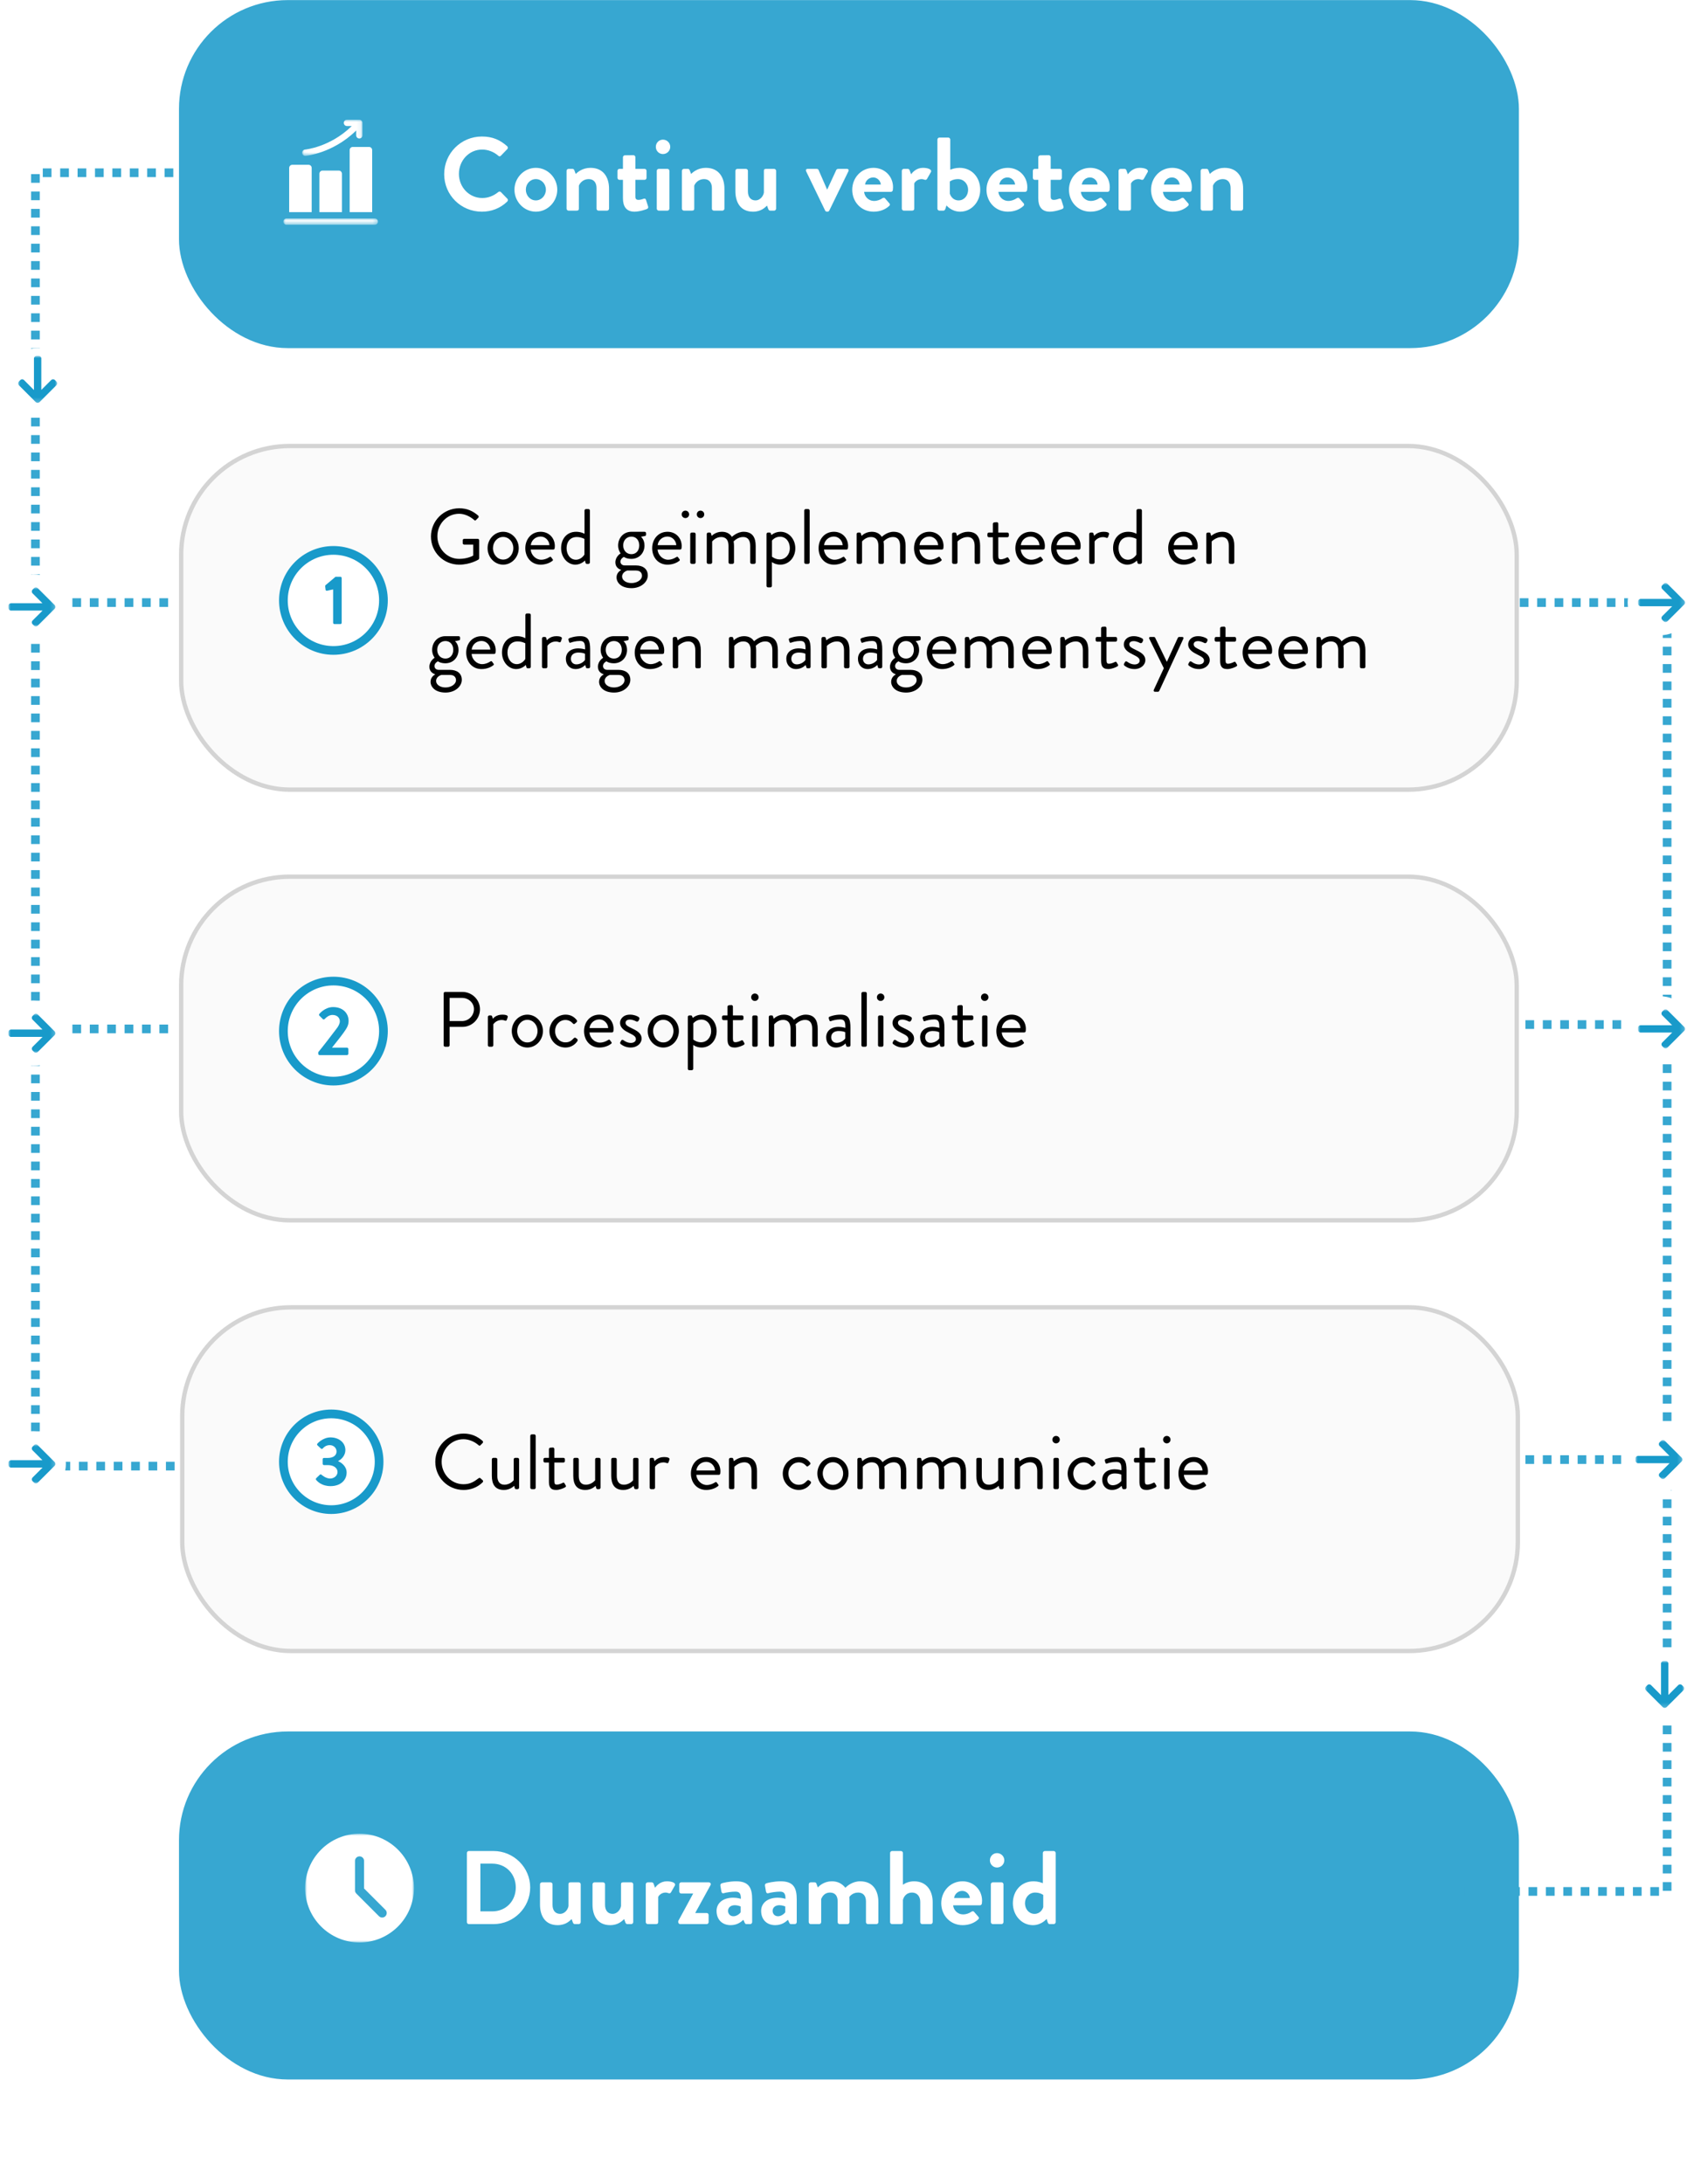 <?xml version="1.0" encoding="UTF-8"?>
<svg width="391px" height="502px" viewBox="0 0 391 502" version="1.1" xmlns="http://www.w3.org/2000/svg" xmlns:xlink="http://www.w3.org/1999/xlink">
    <!-- Generator: Sketch 63.1 (92452) - https://sketch.com -->
    <title>schema_mobile</title>
    <desc>Created with Sketch.</desc>
    <defs>
        <filter x="-17.5%" y="-67.5%" width="135.1%" height="235.0%" filterUnits="objectBoundingBox" id="filter-1">
            <feOffset dx="0" dy="4" in="SourceAlpha" result="shadowOffsetOuter1"></feOffset>
            <feGaussianBlur stdDeviation="12" in="shadowOffsetOuter1" result="shadowBlurOuter1"></feGaussianBlur>
            <feColorMatrix values="0 0 0 0 0.647   0 0 0 0 0.647   0 0 0 0 0.647  0 0 0 0.168 0" type="matrix" in="shadowBlurOuter1" result="shadowMatrixOuter1"></feColorMatrix>
            <feMerge>
                <feMergeNode in="shadowMatrixOuter1"></feMergeNode>
                <feMergeNode in="SourceGraphic"></feMergeNode>
            </feMerge>
        </filter>
        <filter x="-17.5%" y="-67.5%" width="135.0%" height="235.0%" filterUnits="objectBoundingBox" id="filter-2">
            <feOffset dx="0" dy="4" in="SourceAlpha" result="shadowOffsetOuter1"></feOffset>
            <feGaussianBlur stdDeviation="12" in="shadowOffsetOuter1" result="shadowBlurOuter1"></feGaussianBlur>
            <feColorMatrix values="0 0 0 0 0.647   0 0 0 0 0.647   0 0 0 0 0.647  0 0 0 0.168 0" type="matrix" in="shadowBlurOuter1" result="shadowMatrixOuter1"></feColorMatrix>
            <feMerge>
                <feMergeNode in="shadowMatrixOuter1"></feMergeNode>
                <feMergeNode in="SourceGraphic"></feMergeNode>
            </feMerge>
        </filter>
        <polygon id="path-3" points="4.68537029e-06 0.011 21.733 0.011 21.733 1.462 4.68537029e-06 1.462"></polygon>
        <polygon id="path-5" points="0.047 0 13.91 0 13.91 8.312 0.047 8.312"></polygon>
        <filter x="-17.5%" y="-67.5%" width="135.1%" height="235.0%" filterUnits="objectBoundingBox" id="filter-7">
            <feOffset dx="0" dy="4" in="SourceAlpha" result="shadowOffsetOuter1"></feOffset>
            <feGaussianBlur stdDeviation="12" in="shadowOffsetOuter1" result="shadowBlurOuter1"></feGaussianBlur>
            <feColorMatrix values="0 0 0 0 0.647   0 0 0 0 0.647   0 0 0 0 0.647  0 0 0 0.168 0" type="matrix" in="shadowBlurOuter1" result="shadowMatrixOuter1"></feColorMatrix>
            <feMerge>
                <feMergeNode in="shadowMatrixOuter1"></feMergeNode>
                <feMergeNode in="SourceGraphic"></feMergeNode>
            </feMerge>
        </filter>
        <polygon id="path-8" points="0 4.8828125e-06 25 4.8828125e-06 25 25 0 25"></polygon>
        <polygon id="path-10" points="0 0 10.8 0 10.8 8.985 0 8.985"></polygon>
        <polygon id="path-12" points="0 0 10.8 0 10.8 8.985 0 8.985"></polygon>
        <polygon id="path-14" points="0 0 10.8 0 10.8 8.985 0 8.985"></polygon>
        <polygon id="path-16" points="0 0 10.8 0 10.8 8.985 0 8.985"></polygon>
        <polygon id="path-18" points="0 0 10.8 0 10.8 8.985 0 8.985"></polygon>
        <polygon id="path-20" points="0 0 10.8 0 10.8 8.985 0 8.985"></polygon>
        <polygon id="path-22" points="0 0 10.8 0 10.8 8.985 0 8.985"></polygon>
        <filter x="-17.5%" y="-67.5%" width="135.1%" height="235.0%" filterUnits="objectBoundingBox" id="filter-24">
            <feOffset dx="0" dy="4" in="SourceAlpha" result="shadowOffsetOuter1"></feOffset>
            <feGaussianBlur stdDeviation="12" in="shadowOffsetOuter1" result="shadowBlurOuter1"></feGaussianBlur>
            <feColorMatrix values="0 0 0 0 0.647   0 0 0 0 0.647   0 0 0 0 0.647  0 0 0 0.168 0" type="matrix" in="shadowBlurOuter1" result="shadowMatrixOuter1"></feColorMatrix>
            <feMerge>
                <feMergeNode in="shadowMatrixOuter1"></feMergeNode>
                <feMergeNode in="SourceGraphic"></feMergeNode>
            </feMerge>
        </filter>
        <polygon id="path-25" points="0 0 10.8 0 10.8 8.985 0 8.985"></polygon>
    </defs>
    <g id="Page-1" stroke="none" stroke-width="1" fill="none" fill-rule="evenodd">
        <g id="schema_mobile" transform="translate(0.143, 0.021)">
            <g id="Group-25" transform="translate(41, 197)">
                <g id="Center" filter="url(#filter-1)" fill="#FAFAFA" stroke="#D4D4D4">
                    <g id="#1-FREE">
                        <rect id="Boundary" x="0.5" y="0.5" width="307" height="79" rx="25"></rect>
                    </g>
                </g>
                <g id="Group-47" transform="translate(23, 27)">
                    <path d="M38.862,16.6 C39.042,16.6 39.204,16.438 39.204,16.258 L39.204,12.028 L42.174,12.028 C44.37,12.028 46.188,10.21 46.188,7.978 C46.188,5.8 44.37,4 42.156,4 L38.178,4 C37.98,4 37.836,4.162 37.836,4.342 L37.836,16.258 C37.836,16.438 37.98,16.6 38.178,16.6 L38.862,16.6 Z M42.066,10.696 L39.204,10.696 L39.204,5.368 L42.066,5.368 C43.542,5.368 44.802,6.484 44.802,7.942 C44.802,9.49 43.542,10.696 42.066,10.696 Z M48.906,16.6 C49.086,16.6 49.248,16.438 49.248,16.258 L49.248,11.452 C49.248,11.452 49.842,10.444 51.21,10.444 C51.48,10.444 51.75,10.516 51.912,10.588 C52.092,10.66 52.254,10.66 52.344,10.426 L52.56,9.814 C52.74,9.31 51.84,9.22 51.3,9.22 C49.806,9.22 49.14,10.174 49.14,10.174 L48.996,9.652 C48.96,9.49 48.834,9.4 48.69,9.4 L48.348,9.4 C48.168,9.4 48.006,9.562 48.006,9.742 L48.006,16.258 C48.006,16.438 48.168,16.6 48.348,16.6 L48.906,16.6 Z M57.078,16.78 C59.076,16.78 60.66,15.052 60.66,12.982 C60.66,10.948 59.076,9.22 57.078,9.22 C55.08,9.22 53.496,10.948 53.496,12.982 C53.496,15.052 55.08,16.78 57.078,16.78 Z M57.078,15.61 C55.764,15.61 54.738,14.44 54.738,12.982 C54.738,11.56 55.764,10.408 57.078,10.408 C58.392,10.408 59.418,11.56 59.418,12.982 C59.418,14.44 58.392,15.61 57.078,15.61 Z M65.844,16.78 C67.068,16.78 68.058,16.132 68.598,15.268 C68.706,15.088 68.652,14.89 68.472,14.764 L68.274,14.62 C68.076,14.476 67.95,14.44 67.734,14.656 C67.32,15.052 66.906,15.592 65.826,15.592 C64.476,15.592 63.45,14.44 63.45,13 C63.45,11.56 64.494,10.444 65.844,10.444 C66.546,10.444 67.14,10.786 67.5,11.2 C67.662,11.344 67.752,11.524 68.022,11.272 L68.364,10.984 C68.526,10.858 68.562,10.642 68.436,10.48 C67.788,9.652 66.942,9.22 65.862,9.22 C63.9,9.22 62.154,10.894 62.154,13.018 C62.154,15.178 63.846,16.78 65.844,16.78 Z M73.638,16.78 C74.88,16.78 75.852,16.294 76.284,15.952 C76.554,15.754 76.482,15.646 76.356,15.484 C76.248,15.34 76.158,15.214 76.05,15.07 C75.906,14.872 75.798,14.962 75.546,15.106 C75.132,15.358 74.52,15.646 73.764,15.646 C72.486,15.646 71.424,14.512 71.352,13.306 L76.536,13.306 C76.698,13.306 76.842,13.18 76.86,13 C76.878,12.874 76.896,12.64 76.896,12.514 C76.896,10.624 75.528,9.22 73.638,9.22 C71.46,9.22 70.11,10.966 70.11,13 C70.11,15.07 71.46,16.78 73.638,16.78 Z M75.654,12.298 L71.37,12.298 C71.496,11.182 72.432,10.318 73.638,10.318 C74.736,10.318 75.6,11.254 75.654,12.298 Z M80.856,16.78 C82.332,16.78 83.34,15.79 83.34,14.746 C83.34,13.45 82.224,12.892 80.982,12.298 C80.244,11.938 79.65,11.668 79.65,11.074 C79.65,10.768 79.866,10.354 80.676,10.354 C81.342,10.354 82.116,10.786 82.116,10.786 C82.278,10.876 82.53,10.822 82.638,10.624 L82.782,10.336 C82.89,10.138 82.836,9.886 82.674,9.778 C82.332,9.544 81.612,9.22 80.676,9.22 C79.002,9.22 78.39,10.336 78.39,11.092 C78.39,12.316 79.488,12.946 80.442,13.414 C81.486,13.936 82.026,14.224 82.026,14.854 C82.026,15.34 81.594,15.718 80.856,15.718 C79.938,15.718 79.164,15.088 79.164,15.088 C78.966,14.962 78.768,14.998 78.678,15.142 C78.624,15.232 78.498,15.484 78.426,15.592 C78.372,15.718 78.426,15.898 78.516,15.97 C78.912,16.276 79.65,16.78 80.856,16.78 Z M88.326,16.78 C90.324,16.78 91.908,15.052 91.908,12.982 C91.908,10.948 90.324,9.22 88.326,9.22 C86.328,9.22 84.744,10.948 84.744,12.982 C84.744,15.052 86.328,16.78 88.326,16.78 Z M88.326,15.61 C87.012,15.61 85.986,14.44 85.986,12.982 C85.986,11.56 87.012,10.408 88.326,10.408 C89.64,10.408 90.666,11.56 90.666,12.982 C90.666,14.44 89.64,15.61 88.326,15.61 Z M94.86,22 C95.04,22 95.202,21.838 95.202,21.658 L95.202,16.186 C95.202,16.186 95.94,16.78 97.128,16.78 C99.108,16.78 100.584,15.124 100.584,13.018 C100.584,10.948 99.144,9.22 97.182,9.22 C95.886,9.22 95.094,9.976 95.094,9.976 L94.968,9.634 C94.896,9.454 94.842,9.4 94.68,9.4 L94.302,9.4 C94.122,9.4 93.96,9.562 93.96,9.742 L93.96,21.658 C93.96,21.838 94.122,22 94.302,22 L94.86,22 Z M96.966,15.574 C95.976,15.574 95.22,14.944 95.22,14.944 L95.22,11.236 C95.22,11.236 95.886,10.354 97.056,10.354 C98.496,10.354 99.324,11.596 99.324,13 C99.324,14.44 98.352,15.574 96.966,15.574 Z M104.742,16.78 C105.588,16.78 106.56,16.33 106.812,16.168 C107.01,16.042 107.064,15.934 106.938,15.718 L106.668,15.268 C106.578,15.124 106.506,15.016 106.236,15.16 C106.002,15.286 105.372,15.556 104.922,15.556 C104.508,15.556 104.328,15.412 104.328,14.692 L104.328,10.48 L106.416,10.48 C106.614,10.48 106.758,10.318 106.758,10.138 L106.758,9.742 C106.758,9.544 106.614,9.4 106.416,9.4 L104.328,9.4 L104.328,7.366 C104.328,7.186 104.184,7.024 104.004,7.024 L103.428,7.06 C103.248,7.06 103.086,7.222 103.086,7.402 L103.086,9.4 L102.168,9.4 C101.97,9.4 101.826,9.544 101.826,9.742 L101.826,10.138 C101.826,10.318 101.97,10.48 102.168,10.48 L103.086,10.48 L103.086,14.8 C103.086,15.916 103.302,16.78 104.742,16.78 Z M109.368,6.07 C109.854,6.07 110.232,5.692 110.232,5.224 C110.232,4.738 109.854,4.36 109.368,4.36 C108.9,4.36 108.522,4.738 108.522,5.224 C108.522,5.692 108.9,6.07 109.368,6.07 Z M109.674,16.6 C109.854,16.6 110.016,16.438 110.016,16.258 L110.016,9.742 C110.016,9.562 109.854,9.4 109.674,9.4 L109.116,9.4 C108.936,9.4 108.774,9.562 108.774,9.742 L108.774,16.258 C108.774,16.438 108.936,16.6 109.116,16.6 L109.674,16.6 Z M113.472,16.6 C113.652,16.6 113.814,16.438 113.814,16.258 L113.814,11.452 C113.814,11.452 114.588,10.426 115.866,10.426 C116.964,10.426 117.576,11.092 117.576,12.46 L117.576,16.258 C117.576,16.438 117.738,16.6 117.918,16.6 L118.494,16.6 C118.674,16.6 118.836,16.438 118.836,16.258 L118.836,12.46 C118.836,12.082 118.8,11.74 118.746,11.434 C118.998,11.2 119.772,10.426 120.942,10.426 C121.986,10.426 122.562,11.11 122.562,12.46 L122.562,16.258 C122.562,16.438 122.724,16.6 122.904,16.6 L123.48,16.6 C123.66,16.6 123.822,16.438 123.822,16.258 L123.822,12.46 C123.822,10.588 123.12,9.22 121.032,9.22 C119.592,9.22 118.44,10.318 118.35,10.39 C117.882,9.634 117.108,9.22 116.046,9.22 C114.552,9.22 113.706,10.174 113.706,10.174 L113.544,9.616 C113.508,9.472 113.418,9.4 113.256,9.4 L112.914,9.4 C112.734,9.4 112.572,9.562 112.572,9.742 L112.572,16.258 C112.572,16.438 112.734,16.6 112.914,16.6 L113.472,16.6 Z M127.98,16.78 C129.096,16.78 129.834,16.222 130.212,15.844 L130.356,16.33 C130.41,16.492 130.464,16.6 130.662,16.6 L131.004,16.6 C131.184,16.6 131.346,16.438 131.346,16.258 L131.346,12.262 C131.346,10.156 130.896,9.22 129.06,9.22 C127.71,9.22 126.666,9.634 126.558,9.688 C126.396,9.76 126.288,9.868 126.36,10.084 L126.504,10.534 C126.558,10.696 126.666,10.786 126.846,10.714 C127.17,10.588 128.016,10.318 129.006,10.318 C130.032,10.318 130.194,10.93 130.176,12.262 C130.176,12.262 129.42,12.028 128.646,12.028 C126.792,12.028 125.766,13.054 125.766,14.422 C125.766,15.862 126.72,16.78 127.98,16.78 Z M128.178,15.7 C127.404,15.7 126.918,15.142 126.918,14.422 C126.918,13.486 127.638,12.982 128.646,12.982 C129.438,12.982 129.942,13.144 130.158,13.27 L130.158,14.692 C129.852,15.142 129.078,15.7 128.178,15.7 Z M134.766,16.6 C134.946,16.6 135.108,16.438 135.108,16.258 L135.108,4.342 C135.108,4.162 134.946,4 134.766,4 L134.208,4 C134.028,4 133.866,4.162 133.866,4.342 L133.866,16.258 C133.866,16.438 134.028,16.6 134.208,16.6 L134.766,16.6 Z M138.276,6.07 C138.762,6.07 139.14,5.692 139.14,5.224 C139.14,4.738 138.762,4.36 138.276,4.36 C137.808,4.36 137.43,4.738 137.43,5.224 C137.43,5.692 137.808,6.07 138.276,6.07 Z M138.582,16.6 C138.762,16.6 138.924,16.438 138.924,16.258 L138.924,9.742 C138.924,9.562 138.762,9.4 138.582,9.4 L138.024,9.4 C137.844,9.4 137.682,9.562 137.682,9.742 L137.682,16.258 C137.682,16.438 137.844,16.6 138.024,16.6 L138.582,16.6 Z M143.478,16.78 C144.954,16.78 145.962,15.79 145.962,14.746 C145.962,13.45 144.846,12.892 143.604,12.298 C142.866,11.938 142.272,11.668 142.272,11.074 C142.272,10.768 142.488,10.354 143.298,10.354 C143.964,10.354 144.738,10.786 144.738,10.786 C144.9,10.876 145.152,10.822 145.26,10.624 L145.404,10.336 C145.512,10.138 145.458,9.886 145.296,9.778 C144.954,9.544 144.234,9.22 143.298,9.22 C141.624,9.22 141.012,10.336 141.012,11.092 C141.012,12.316 142.11,12.946 143.064,13.414 C144.108,13.936 144.648,14.224 144.648,14.854 C144.648,15.34 144.216,15.718 143.478,15.718 C142.56,15.718 141.786,15.088 141.786,15.088 C141.588,14.962 141.39,14.998 141.3,15.142 C141.246,15.232 141.12,15.484 141.048,15.592 C140.994,15.718 141.048,15.898 141.138,15.97 C141.534,16.276 142.272,16.78 143.478,16.78 Z M149.58,16.78 C150.696,16.78 151.434,16.222 151.812,15.844 L151.956,16.33 C152.01,16.492 152.064,16.6 152.262,16.6 L152.604,16.6 C152.784,16.6 152.946,16.438 152.946,16.258 L152.946,12.262 C152.946,10.156 152.496,9.22 150.66,9.22 C149.31,9.22 148.266,9.634 148.158,9.688 C147.996,9.76 147.888,9.868 147.96,10.084 L148.104,10.534 C148.158,10.696 148.266,10.786 148.446,10.714 C148.77,10.588 149.616,10.318 150.606,10.318 C151.632,10.318 151.794,10.93 151.776,12.262 C151.776,12.262 151.02,12.028 150.246,12.028 C148.392,12.028 147.366,13.054 147.366,14.422 C147.366,15.862 148.32,16.78 149.58,16.78 Z M149.778,15.7 C149.004,15.7 148.518,15.142 148.518,14.422 C148.518,13.486 149.238,12.982 150.246,12.982 C151.038,12.982 151.542,13.144 151.758,13.27 L151.758,14.692 C151.452,15.142 150.678,15.7 149.778,15.7 Z M157.572,16.78 C158.418,16.78 159.39,16.33 159.642,16.168 C159.84,16.042 159.894,15.934 159.768,15.718 L159.498,15.268 C159.408,15.124 159.336,15.016 159.066,15.16 C158.832,15.286 158.202,15.556 157.752,15.556 C157.338,15.556 157.158,15.412 157.158,14.692 L157.158,10.48 L159.246,10.48 C159.444,10.48 159.588,10.318 159.588,10.138 L159.588,9.742 C159.588,9.544 159.444,9.4 159.246,9.4 L157.158,9.4 L157.158,7.366 C157.158,7.186 157.014,7.024 156.834,7.024 L156.258,7.06 C156.078,7.06 155.916,7.222 155.916,7.402 L155.916,9.4 L154.998,9.4 C154.8,9.4 154.656,9.544 154.656,9.742 L154.656,10.138 C154.656,10.318 154.8,10.48 154.998,10.48 L155.916,10.48 L155.916,14.8 C155.916,15.916 156.132,16.78 157.572,16.78 Z M162.198,6.07 C162.684,6.07 163.062,5.692 163.062,5.224 C163.062,4.738 162.684,4.36 162.198,4.36 C161.73,4.36 161.352,4.738 161.352,5.224 C161.352,5.692 161.73,6.07 162.198,6.07 Z M162.504,16.6 C162.684,16.6 162.846,16.438 162.846,16.258 L162.846,9.742 C162.846,9.562 162.684,9.4 162.504,9.4 L161.946,9.4 C161.766,9.4 161.604,9.562 161.604,9.742 L161.604,16.258 C161.604,16.438 161.766,16.6 161.946,16.6 L162.504,16.6 Z M168.408,16.78 C169.65,16.78 170.622,16.294 171.054,15.952 C171.324,15.754 171.252,15.646 171.126,15.484 C171.018,15.34 170.928,15.214 170.82,15.07 C170.676,14.872 170.568,14.962 170.316,15.106 C169.902,15.358 169.29,15.646 168.534,15.646 C167.256,15.646 166.194,14.512 166.122,13.306 L171.306,13.306 C171.468,13.306 171.612,13.18 171.63,13 C171.648,12.874 171.666,12.64 171.666,12.514 C171.666,10.624 170.298,9.22 168.408,9.22 C166.23,9.22 164.88,10.966 164.88,13 C164.88,15.07 166.23,16.78 168.408,16.78 Z M170.424,12.298 L166.14,12.298 C166.266,11.182 167.202,10.318 168.408,10.318 C169.506,10.318 170.37,11.254 170.424,12.298 Z" id="Procesoptimalisatie" fill="#000000" fill-rule="nonzero"></path>
                    <g id="Group-12" transform="translate(0, 0.5)">
                        <circle id="Oval" stroke="#189ACA" stroke-width="2" fill="#FFFFFF" cx="12.5" cy="12.5" r="11.5"></circle>
                        <path d="M15.62,18.02 C15.78,18.02 15.924,17.876 15.924,17.716 L15.924,16.612 C15.924,16.452 15.78,16.308 15.62,16.308 L12.164,16.308 C13.012,15.236 14.228,13.732 14.916,12.756 C15.54,11.86 15.988,11.204 15.988,10.164 C15.988,8.436 14.708,6.98 12.42,6.98 C10.516,6.98 9.268,8.548 9.268,8.548 C9.156,8.676 9.188,8.868 9.284,8.964 L10.052,9.732 C10.18,9.86 10.356,9.86 10.484,9.732 C10.852,9.332 11.508,8.788 12.276,8.788 C13.428,8.788 13.972,9.524 13.972,10.244 C13.972,10.788 13.652,11.412 13.156,12.02 C12.084,13.444 10.068,16.068 9.012,17.348 L9.012,17.716 C9.012,17.876 9.14,18.02 9.316,18.02 L15.62,18.02 Z" id="2" fill="#189ACA" fill-rule="nonzero"></path>
                    </g>
                </g>
            </g>
            <g id="Center" filter="url(#filter-2)" transform="translate(41, 296)" fill="#FAFAFA" stroke="#D4D4D4">
                <g id="#1-FREE" transform="translate(0.25, 0)">
                    <rect id="Boundary" x="0.5" y="0.5" width="307" height="79" rx="25"></rect>
                </g>
            </g>
            <g id="Group-35" transform="translate(64, 324)">
                <g id="Group-52">
                    <circle id="Oval" stroke="#189ACA" stroke-width="2" fill="#FFFFFF" cx="12" cy="12" r="11"></circle>
                    <path d="M11.856,17.6 C14.064,17.6 15.536,16.288 15.536,14.48 C15.536,13.056 14.352,12.192 13.6,11.872 L13.6,11.824 C14.32,11.488 15.248,10.56 15.248,9.328 C15.248,7.536 13.696,6.4 11.84,6.4 C10.048,6.4 8.832,7.808 8.832,7.808 C8.72,7.92 8.704,8.112 8.832,8.224 L9.616,8.96 C9.76,9.088 9.936,9.072 10.048,8.944 C10.32,8.624 10.832,8.176 11.664,8.176 C12.48,8.176 13.216,8.768 13.216,9.648 C13.216,10.464 12.544,11.12 11.232,11.12 L10.336,11.12 C10.144,11.12 10.032,11.232 10.032,11.44 L10.032,12.448 C10.032,12.64 10.16,12.768 10.336,12.768 L11.232,12.768 C12.672,12.768 13.44,13.52 13.44,14.352 C13.44,15.232 12.608,15.856 11.744,15.856 C10.768,15.856 9.824,15.056 9.776,14.992 C9.648,14.864 9.504,14.864 9.36,14.992 L8.544,15.776 C8.448,15.888 8.432,16.064 8.528,16.176 C8.88,16.592 9.856,17.6 11.856,17.6 Z" id="3" fill="#189ACA" fill-rule="nonzero"></path>
                </g>
                <path d="M42.416,18.48 C44.018,18.48 45.566,17.922 46.79,16.734 C46.916,16.608 46.952,16.356 46.808,16.248 L46.268,15.762 C46.16,15.69 46.016,15.672 45.836,15.816 C44.882,16.536 43.964,17.166 42.398,17.166 C39.554,17.166 37.376,14.772 37.376,12 C37.376,9.21 39.554,6.816 42.398,6.816 C43.622,6.816 44.9,7.356 45.836,8.166 C46.016,8.346 46.16,8.364 46.304,8.184 L46.79,7.698 C46.934,7.554 46.916,7.338 46.772,7.194 C45.548,6.15 44.234,5.52 42.416,5.52 C38.816,5.52 35.918,8.418 35.918,12.018 C35.918,15.618 38.816,18.48 42.416,18.48 Z M51.704,18.48 C53.198,18.48 54.044,17.526 54.044,17.526 L54.17,17.994 C54.224,18.174 54.296,18.3 54.494,18.3 L54.836,18.3 C55.016,18.3 55.178,18.138 55.178,17.958 L55.178,11.442 C55.178,11.262 55.016,11.1 54.836,11.1 L54.278,11.1 C54.098,11.1 53.936,11.262 53.936,11.442 L53.936,16.248 L53.936,16.248 C53.936,16.248 53.162,17.274 51.794,17.274 C50.786,17.274 50.174,16.608 50.174,15.24 L50.174,11.442 C50.174,11.262 50.012,11.1 49.832,11.1 L49.256,11.1 C49.076,11.1 48.914,11.262 48.914,11.442 L48.914,15.222 C48.914,17.13 49.616,18.48 51.704,18.48 Z M58.652,18.3 C58.832,18.3 58.994,18.138 58.994,17.958 L58.994,6.042 C58.994,5.862 58.832,5.7 58.652,5.7 L58.094,5.7 C57.914,5.7 57.752,5.862 57.752,6.042 L57.752,17.958 C57.752,18.138 57.914,18.3 58.094,18.3 L58.652,18.3 Z M63.692,18.48 C64.538,18.48 65.51,18.03 65.762,17.868 C65.96,17.742 66.014,17.634 65.888,17.418 L65.618,16.968 C65.528,16.824 65.456,16.716 65.186,16.86 C64.952,16.986 64.322,17.256 63.872,17.256 C63.458,17.256 63.278,17.112 63.278,16.392 L63.278,12.18 L65.366,12.18 C65.564,12.18 65.708,12.018 65.708,11.838 L65.708,11.442 C65.708,11.244 65.564,11.1 65.366,11.1 L63.278,11.1 L63.278,9.066 C63.278,8.886 63.134,8.724 62.954,8.724 L62.378,8.76 C62.198,8.76 62.036,8.922 62.036,9.102 L62.036,11.1 L61.118,11.1 C60.92,11.1 60.776,11.244 60.776,11.442 L60.776,11.838 C60.776,12.018 60.92,12.18 61.118,12.18 L62.036,12.18 L62.036,16.5 C62.036,17.616 62.252,18.48 63.692,18.48 Z M70.424,18.48 C71.918,18.48 72.764,17.526 72.764,17.526 L72.89,17.994 C72.944,18.174 73.016,18.3 73.214,18.3 L73.556,18.3 C73.736,18.3 73.898,18.138 73.898,17.958 L73.898,11.442 C73.898,11.262 73.736,11.1 73.556,11.1 L72.998,11.1 C72.818,11.1 72.656,11.262 72.656,11.442 L72.656,16.248 L72.656,16.248 C72.656,16.248 71.882,17.274 70.514,17.274 C69.506,17.274 68.894,16.608 68.894,15.24 L68.894,11.442 C68.894,11.262 68.732,11.1 68.552,11.1 L67.976,11.1 C67.796,11.1 67.634,11.262 67.634,11.442 L67.634,15.222 C67.634,17.13 68.336,18.48 70.424,18.48 Z M79.154,18.48 C80.648,18.48 81.494,17.526 81.494,17.526 L81.62,17.994 C81.674,18.174 81.746,18.3 81.944,18.3 L82.286,18.3 C82.466,18.3 82.628,18.138 82.628,17.958 L82.628,11.442 C82.628,11.262 82.466,11.1 82.286,11.1 L81.728,11.1 C81.548,11.1 81.386,11.262 81.386,11.442 L81.386,16.248 L81.386,16.248 C81.386,16.248 80.612,17.274 79.244,17.274 C78.236,17.274 77.624,16.608 77.624,15.24 L77.624,11.442 C77.624,11.262 77.462,11.1 77.282,11.1 L76.706,11.1 C76.526,11.1 76.364,11.262 76.364,11.442 L76.364,15.222 C76.364,17.13 77.066,18.48 79.154,18.48 Z M86.084,18.3 C86.264,18.3 86.426,18.138 86.426,17.958 L86.426,13.152 C86.426,13.152 87.02,12.144 88.388,12.144 C88.658,12.144 88.928,12.216 89.09,12.288 C89.27,12.36 89.432,12.36 89.522,12.126 L89.738,11.514 C89.918,11.01 89.018,10.92 88.478,10.92 C86.984,10.92 86.318,11.874 86.318,11.874 L86.174,11.352 C86.138,11.19 86.012,11.1 85.868,11.1 L85.526,11.1 C85.346,11.1 85.184,11.262 85.184,11.442 L85.184,17.958 C85.184,18.138 85.346,18.3 85.526,18.3 L86.084,18.3 Z M98.198,18.48 C99.44,18.48 100.412,17.994 100.844,17.652 C101.114,17.454 101.042,17.346 100.916,17.184 C100.808,17.04 100.718,16.914 100.61,16.77 C100.466,16.572 100.358,16.662 100.106,16.806 C99.692,17.058 99.08,17.346 98.324,17.346 C97.046,17.346 95.984,16.212 95.912,15.006 L101.096,15.006 C101.258,15.006 101.402,14.88 101.42,14.7 C101.438,14.574 101.456,14.34 101.456,14.214 C101.456,12.324 100.088,10.92 98.198,10.92 C96.02,10.92 94.67,12.666 94.67,14.7 C94.67,16.77 96.02,18.48 98.198,18.48 Z M100.214,13.998 L95.93,13.998 C96.056,12.882 96.992,12.018 98.198,12.018 C99.296,12.018 100.16,12.954 100.214,13.998 Z M104.318,18.3 C104.498,18.3 104.66,18.138 104.66,17.958 L104.66,13.152 L104.689,13.123 C104.858,12.957 105.767,12.126 106.982,12.126 C107.99,12.126 108.602,12.792 108.602,14.16 L108.602,17.958 C108.602,18.138 108.764,18.3 108.944,18.3 L109.52,18.3 C109.7,18.3 109.862,18.138 109.862,17.958 L109.862,14.16 C109.862,12.288 109.16,10.92 107.072,10.92 C105.578,10.92 104.552,11.874 104.552,11.874 L104.39,11.316 C104.354,11.172 104.264,11.1 104.102,11.1 L103.76,11.1 C103.58,11.1 103.418,11.262 103.418,11.442 L103.418,17.958 C103.418,18.138 103.58,18.3 103.76,18.3 L104.318,18.3 Z M119.474,18.48 C120.698,18.48 121.688,17.832 122.228,16.968 C122.336,16.788 122.282,16.59 122.102,16.464 L121.904,16.32 C121.706,16.176 121.58,16.14 121.364,16.356 C120.95,16.752 120.536,17.292 119.456,17.292 C118.106,17.292 117.08,16.14 117.08,14.7 C117.08,13.26 118.124,12.144 119.474,12.144 C120.176,12.144 120.77,12.486 121.13,12.9 C121.292,13.044 121.382,13.224 121.652,12.972 L121.994,12.684 C122.156,12.558 122.192,12.342 122.066,12.18 C121.418,11.352 120.572,10.92 119.492,10.92 C117.53,10.92 115.784,12.594 115.784,14.718 C115.784,16.878 117.476,18.48 119.474,18.48 Z M127.322,18.48 C129.32,18.48 130.904,16.752 130.904,14.682 C130.904,12.648 129.32,10.92 127.322,10.92 C125.324,10.92 123.74,12.648 123.74,14.682 C123.74,16.752 125.324,18.48 127.322,18.48 Z M127.322,17.31 C126.008,17.31 124.982,16.14 124.982,14.682 C124.982,13.26 126.008,12.108 127.322,12.108 C128.636,12.108 129.662,13.26 129.662,14.682 C129.662,16.14 128.636,17.31 127.322,17.31 Z M133.838,18.3 C134.018,18.3 134.18,18.138 134.18,17.958 L134.18,13.152 C134.18,13.152 134.954,12.126 136.232,12.126 C137.33,12.126 137.942,12.792 137.942,14.16 L137.942,17.958 C137.942,18.138 138.104,18.3 138.284,18.3 L138.86,18.3 C139.04,18.3 139.202,18.138 139.202,17.958 L139.202,14.16 C139.202,13.782 139.166,13.44 139.112,13.134 C139.364,12.9 140.138,12.126 141.308,12.126 C142.352,12.126 142.928,12.81 142.928,14.16 L142.928,17.958 C142.928,18.138 143.09,18.3 143.27,18.3 L143.846,18.3 C144.026,18.3 144.188,18.138 144.188,17.958 L144.188,14.16 C144.188,12.288 143.486,10.92 141.398,10.92 C139.958,10.92 138.806,12.018 138.716,12.09 C138.248,11.334 137.474,10.92 136.412,10.92 C134.918,10.92 134.072,11.874 134.072,11.874 L133.91,11.316 C133.874,11.172 133.784,11.1 133.622,11.1 L133.28,11.1 C133.1,11.1 132.938,11.262 132.938,11.442 L132.938,17.958 C132.938,18.138 133.1,18.3 133.28,18.3 L133.838,18.3 Z M147.554,18.3 C147.734,18.3 147.896,18.138 147.896,17.958 L147.896,13.152 C147.896,13.152 148.67,12.126 149.948,12.126 C151.046,12.126 151.658,12.792 151.658,14.16 L151.658,17.958 C151.658,18.138 151.82,18.3 152,18.3 L152.576,18.3 C152.756,18.3 152.918,18.138 152.918,17.958 L152.918,14.16 C152.918,13.782 152.882,13.44 152.828,13.134 C153.08,12.9 153.854,12.126 155.024,12.126 C156.068,12.126 156.644,12.81 156.644,14.16 L156.644,17.958 C156.644,18.138 156.806,18.3 156.986,18.3 L157.562,18.3 C157.742,18.3 157.904,18.138 157.904,17.958 L157.904,14.16 C157.904,12.288 157.202,10.92 155.114,10.92 C153.674,10.92 152.522,12.018 152.432,12.09 C151.964,11.334 151.19,10.92 150.128,10.92 C148.634,10.92 147.788,11.874 147.788,11.874 L147.626,11.316 C147.59,11.172 147.5,11.1 147.338,11.1 L146.996,11.1 C146.816,11.1 146.654,11.262 146.654,11.442 L146.654,17.958 C146.654,18.138 146.816,18.3 146.996,18.3 L147.554,18.3 Z M163.07,18.48 C164.564,18.48 165.41,17.526 165.41,17.526 L165.536,17.994 C165.59,18.174 165.662,18.3 165.86,18.3 L166.202,18.3 C166.382,18.3 166.544,18.138 166.544,17.958 L166.544,11.442 C166.544,11.262 166.382,11.1 166.202,11.1 L165.644,11.1 C165.464,11.1 165.302,11.262 165.302,11.442 L165.302,16.248 L165.302,16.248 C165.302,16.248 164.528,17.274 163.16,17.274 C162.152,17.274 161.54,16.608 161.54,15.24 L161.54,11.442 C161.54,11.262 161.378,11.1 161.198,11.1 L160.622,11.1 C160.442,11.1 160.28,11.262 160.28,11.442 L160.28,15.222 C160.28,17.13 160.982,18.48 163.07,18.48 Z M170,18.3 C170.18,18.3 170.342,18.138 170.342,17.958 L170.342,13.152 L170.371,13.123 C170.54,12.957 171.449,12.126 172.664,12.126 C173.672,12.126 174.284,12.792 174.284,14.16 L174.284,17.958 C174.284,18.138 174.446,18.3 174.626,18.3 L175.202,18.3 C175.382,18.3 175.544,18.138 175.544,17.958 L175.544,14.16 C175.544,12.288 174.842,10.92 172.754,10.92 C171.26,10.92 170.234,11.874 170.234,11.874 L170.072,11.316 C170.036,11.172 169.946,11.1 169.784,11.1 L169.442,11.1 C169.262,11.1 169.1,11.262 169.1,11.442 L169.1,17.958 C169.1,18.138 169.262,18.3 169.442,18.3 L170,18.3 Z M178.604,7.77 C179.09,7.77 179.468,7.392 179.468,6.924 C179.468,6.438 179.09,6.06 178.604,6.06 C178.136,6.06 177.758,6.438 177.758,6.924 C177.758,7.392 178.136,7.77 178.604,7.77 Z M178.91,18.3 C179.09,18.3 179.252,18.138 179.252,17.958 L179.252,11.442 C179.252,11.262 179.09,11.1 178.91,11.1 L178.352,11.1 C178.172,11.1 178.01,11.262 178.01,11.442 L178.01,17.958 C178.01,18.138 178.172,18.3 178.352,18.3 L178.91,18.3 Z M184.958,18.48 C186.182,18.48 187.172,17.832 187.712,16.968 C187.82,16.788 187.766,16.59 187.586,16.464 L187.388,16.32 C187.19,16.176 187.064,16.14 186.848,16.356 C186.434,16.752 186.02,17.292 184.94,17.292 C183.59,17.292 182.564,16.14 182.564,14.7 C182.564,13.26 183.608,12.144 184.958,12.144 C185.66,12.144 186.254,12.486 186.614,12.9 C186.776,13.044 186.866,13.224 187.136,12.972 L187.478,12.684 C187.64,12.558 187.676,12.342 187.55,12.18 C186.902,11.352 186.056,10.92 184.976,10.92 C183.014,10.92 181.268,12.594 181.268,14.718 C181.268,16.878 182.96,18.48 184.958,18.48 Z M191.438,18.48 C192.554,18.48 193.292,17.922 193.67,17.544 L193.814,18.03 C193.868,18.192 193.922,18.3 194.12,18.3 L194.462,18.3 C194.642,18.3 194.804,18.138 194.804,17.958 L194.804,13.962 C194.804,11.856 194.354,10.92 192.518,10.92 C191.168,10.92 190.124,11.334 190.016,11.388 C189.854,11.46 189.746,11.568 189.818,11.784 L189.962,12.234 C190.016,12.396 190.124,12.486 190.304,12.414 C190.628,12.288 191.474,12.018 192.464,12.018 C193.49,12.018 193.652,12.63 193.634,13.962 C193.634,13.962 192.878,13.728 192.104,13.728 C190.25,13.728 189.224,14.754 189.224,16.122 C189.224,17.562 190.178,18.48 191.438,18.48 Z M191.636,17.4 C190.862,17.4 190.376,16.842 190.376,16.122 C190.376,15.186 191.096,14.682 192.104,14.682 C192.896,14.682 193.4,14.844 193.616,14.97 L193.616,16.392 C193.31,16.842 192.536,17.4 191.636,17.4 Z M199.43,18.48 C200.276,18.48 201.248,18.03 201.5,17.868 C201.698,17.742 201.752,17.634 201.626,17.418 L201.356,16.968 C201.266,16.824 201.194,16.716 200.924,16.86 C200.69,16.986 200.06,17.256 199.61,17.256 C199.196,17.256 199.016,17.112 199.016,16.392 L199.016,12.18 L201.104,12.18 C201.302,12.18 201.446,12.018 201.446,11.838 L201.446,11.442 C201.446,11.244 201.302,11.1 201.104,11.1 L199.016,11.1 L199.016,9.066 C199.016,8.886 198.872,8.724 198.692,8.724 L198.116,8.76 C197.936,8.76 197.774,8.922 197.774,9.102 L197.774,11.1 L196.856,11.1 C196.658,11.1 196.514,11.244 196.514,11.442 L196.514,11.838 C196.514,12.018 196.658,12.18 196.856,12.18 L197.774,12.18 L197.774,16.5 C197.774,17.616 197.99,18.48 199.43,18.48 Z M204.056,7.77 C204.542,7.77 204.92,7.392 204.92,6.924 C204.92,6.438 204.542,6.06 204.056,6.06 C203.588,6.06 203.21,6.438 203.21,6.924 C203.21,7.392 203.588,7.77 204.056,7.77 Z M204.362,18.3 C204.542,18.3 204.704,18.138 204.704,17.958 L204.704,11.442 C204.704,11.262 204.542,11.1 204.362,11.1 L203.804,11.1 C203.624,11.1 203.462,11.262 203.462,11.442 L203.462,17.958 C203.462,18.138 203.624,18.3 203.804,18.3 L204.362,18.3 Z M210.266,18.48 C211.508,18.48 212.48,17.994 212.912,17.652 C213.182,17.454 213.11,17.346 212.984,17.184 C212.876,17.04 212.786,16.914 212.678,16.77 C212.534,16.572 212.426,16.662 212.174,16.806 C211.76,17.058 211.148,17.346 210.392,17.346 C209.114,17.346 208.052,16.212 207.98,15.006 L213.164,15.006 C213.326,15.006 213.47,14.88 213.488,14.7 C213.506,14.574 213.524,14.34 213.524,14.214 C213.524,12.324 212.156,10.92 210.266,10.92 C208.088,10.92 206.738,12.666 206.738,14.7 C206.738,16.77 208.088,18.48 210.266,18.48 Z M212.282,13.998 L207.998,13.998 C208.124,12.882 209.06,12.018 210.266,12.018 C211.364,12.018 212.228,12.954 212.282,13.998 Z" id="Cultuurencommunicatie" fill="#000000" fill-rule="nonzero"></path>
            </g>
            <g id="Group-66" transform="translate(41, 0)">
                <rect id="Boundary" fill="#37A7D1" x="0" y="0" width="308" height="80" rx="25"></rect>
                <g id="Group-38" transform="translate(60, 31)" fill="#FFFFFF" fill-rule="nonzero">
                    <path d="M9.624,17.64 C11.76,17.64 13.824,16.896 15.456,15.312 C15.624,15.144 15.672,14.832 15.48,14.664 L13.992,13.128 C13.848,12.984 13.584,12.96 13.392,13.128 C12.384,13.944 11.16,14.496 9.72,14.496 C6.648,14.496 4.344,11.952 4.344,8.952 C4.344,5.928 6.624,3.36 9.696,3.36 C11.04,3.36 12.384,3.888 13.392,4.776 C13.584,4.968 13.824,4.968 13.992,4.776 L15.456,3.264 C15.648,3.072 15.648,2.784 15.432,2.592 C13.8,1.128 12.048,0.36 9.624,0.36 C4.824,0.36 0.96,4.224 0.96,9.024 C0.96,13.824 4.824,17.64 9.624,17.64 Z M22.032,17.64 C24.744,17.64 26.952,15.336 26.952,12.576 C26.952,9.864 24.744,7.56 22.032,7.56 C19.32,7.56 17.112,9.864 17.112,12.576 C17.112,15.336 19.32,17.64 22.032,17.64 Z M22.032,15.048 C20.736,15.048 19.728,13.944 19.728,12.576 C19.728,11.232 20.736,10.152 22.032,10.152 C23.304,10.152 24.336,11.232 24.336,12.576 C24.336,13.944 23.304,15.048 22.032,15.048 Z M31.32,17.4 C31.776,17.4 31.92,17.28 31.92,16.944 L31.92,11.664 C32.16,11.016 32.928,10.152 34.176,10.152 C35.328,10.152 35.976,10.944 35.976,12.192 L35.976,16.944 C35.976,17.184 36.168,17.4 36.432,17.4 L38.4,17.4 C38.64,17.4 38.856,17.184 38.856,16.944 L38.856,12.336 C38.856,9.84 37.632,7.56 34.584,7.56 C32.736,7.56 31.56,8.592 31.2,8.976 L30.864,8.088 C30.792,7.92 30.672,7.8 30.456,7.8 L29.544,7.8 C29.304,7.8 29.088,7.992 29.088,8.256 L29.088,16.944 C29.088,17.184 29.304,17.4 29.544,17.4 L31.32,17.4 Z M44.712,17.64 C45.888,17.64 47.448,17.088 47.568,17.016 C47.808,16.92 47.928,16.68 47.832,16.44 L47.352,14.928 C47.28,14.688 47.088,14.568 46.824,14.664 C46.56,14.76 46.056,14.928 45.648,14.928 C45.264,14.928 44.904,14.832 44.904,14.16 L44.904,10.32 L47.016,10.32 C47.28,10.32 47.472,10.104 47.472,9.864 L47.472,8.256 C47.472,7.992 47.28,7.8 47.016,7.8 L44.904,7.8 L44.904,5.112 C44.904,4.872 44.712,4.656 44.472,4.656 L42.504,4.68 C42.264,4.68 42.048,4.896 42.048,5.136 L42.048,7.8 L41.232,7.8 C40.992,7.8 40.8,7.992 40.8,8.256 L40.8,9.864 C40.8,10.104 40.992,10.32 41.232,10.32 L42.048,10.32 L42.048,14.544 C42.048,16.488 42.864,17.64 44.712,17.64 Z M51.24,4.392 C52.176,4.392 52.92,3.648 52.92,2.736 C52.92,1.824 52.176,1.08 51.24,1.08 C50.328,1.08 49.608,1.824 49.608,2.736 C49.608,3.648 50.328,4.392 51.24,4.392 Z M52.272,17.4 C52.512,17.4 52.728,17.184 52.728,16.944 L52.728,8.256 C52.728,7.992 52.512,7.8 52.272,7.8 L50.28,7.8 C50.04,7.8 49.824,7.992 49.824,8.256 L49.824,16.944 C49.824,17.184 50.04,17.4 50.28,17.4 L52.272,17.4 Z M57.84,17.4 C58.296,17.4 58.44,17.28 58.44,16.944 L58.44,11.664 C58.68,11.016 59.448,10.152 60.696,10.152 C61.848,10.152 62.496,10.944 62.496,12.192 L62.496,16.944 C62.496,17.184 62.688,17.4 62.952,17.4 L64.92,17.4 C65.16,17.4 65.376,17.184 65.376,16.944 L65.376,12.336 C65.376,9.84 64.152,7.56 61.104,7.56 C59.256,7.56 58.08,8.592 57.72,8.976 L57.384,8.088 C57.312,7.92 57.192,7.8 56.976,7.8 L56.064,7.8 C55.824,7.8 55.608,7.992 55.608,8.256 L55.608,16.944 C55.608,17.184 55.824,17.4 56.064,17.4 L57.84,17.4 Z M71.952,17.64 C73.848,17.64 74.736,16.632 75.168,16.248 L75.456,17.04 C75.528,17.232 75.672,17.4 75.912,17.4 L76.8,17.4 C77.04,17.4 77.256,17.184 77.256,16.944 L77.256,8.256 C77.256,7.992 77.04,7.8 76.8,7.8 L74.976,7.8 C74.592,7.8 74.448,7.896 74.448,8.256 L74.448,13.248 C74.304,14.112 73.536,15.048 72.528,15.048 C71.424,15.048 70.776,14.256 70.776,12.984 L70.776,8.256 C70.776,7.992 70.56,7.8 70.32,7.8 L68.352,7.8 C68.112,7.8 67.896,7.992 67.896,8.256 L67.896,12.912 C67.896,15.36 68.976,17.64 71.952,17.64 Z M89.064,17.64 C89.28,17.64 89.4,17.52 89.472,17.4 L93.864,8.376 C94.032,8.064 93.888,7.8 93.528,7.8 L91.656,7.8 C91.392,7.8 91.2,7.824 91.08,8.064 L89.016,12.528 L88.968,12.528 L88.968,12.528 L87.024,8.064 C86.952,7.92 86.832,7.8 86.592,7.8 L84.504,7.8 C84.144,7.8 84.024,8.064 84.168,8.376 L88.536,17.4 C88.608,17.52 88.728,17.64 88.944,17.64 L89.064,17.64 Z M99.672,17.64 C101.232,17.64 102.456,17.064 103.248,16.32 C103.488,16.128 103.44,15.864 103.272,15.696 L102.288,14.568 C102.12,14.376 101.904,14.424 101.664,14.568 C101.232,14.88 100.536,15.168 99.792,15.168 C98.4,15.168 97.56,14.064 97.488,13.08 L103.632,13.08 C103.848,13.08 104.064,12.912 104.088,12.672 C104.112,12.504 104.136,12.192 104.136,12.024 C104.136,9.432 102.12,7.56 99.648,7.56 C96.792,7.56 94.752,9.888 94.752,12.6 C94.752,15.36 96.792,17.64 99.672,17.64 Z M101.328,11.4 L97.704,11.4 C97.824,10.488 98.616,9.768 99.576,9.768 C100.488,9.768 101.256,10.512 101.328,11.4 Z M108.456,17.4 C108.792,17.4 109.008,17.28 109.008,16.944 L109.008,11.136 C109.176,10.8 109.752,10.152 110.712,10.152 C110.976,10.152 111.336,10.272 111.408,10.296 C111.6,10.392 111.84,10.296 111.96,10.08 L112.848,8.52 C113.136,7.92 112.128,7.56 111,7.56 C109.512,7.56 108.624,8.568 108.288,9.048 L107.952,8.112 C107.88,7.92 107.736,7.8 107.52,7.8 L106.608,7.8 C106.368,7.8 106.152,7.992 106.152,8.256 L106.152,16.944 C106.152,17.184 106.368,17.4 106.608,17.4 L108.456,17.4 Z M119.568,17.64 C122.184,17.64 124.176,15.36 124.176,12.6 C124.176,9.792 122.28,7.56 119.424,7.56 C118.464,7.56 117.72,7.824 117.288,7.992 L117.288,1.056 C117.288,0.816 117.072,0.6 116.832,0.6 L114.792,0.6 C114.552,0.6 114.336,0.816 114.336,1.056 L114.336,16.944 C114.336,17.184 114.552,17.4 114.792,17.4 L115.728,17.4 C115.944,17.4 116.112,17.208 116.184,16.944 L116.424,16.2 C116.424,16.2 117.552,17.64 119.568,17.64 Z M119.208,15.048 C117.936,15.048 117.36,14.064 117.192,13.488 L117.192,10.704 C117.192,10.704 117.864,10.152 119.064,10.152 C120.408,10.152 121.392,11.256 121.392,12.6 C121.392,13.944 120.48,15.048 119.208,15.048 Z M130.536,17.64 C132.096,17.64 133.32,17.064 134.112,16.32 C134.352,16.128 134.304,15.864 134.136,15.696 L133.152,14.568 C132.984,14.376 132.768,14.424 132.528,14.568 C132.096,14.88 131.4,15.168 130.656,15.168 C129.264,15.168 128.424,14.064 128.352,13.08 L134.496,13.08 C134.712,13.08 134.928,12.912 134.952,12.672 C134.976,12.504 135,12.192 135,12.024 C135,9.432 132.984,7.56 130.512,7.56 C127.656,7.56 125.616,9.888 125.616,12.6 C125.616,15.36 127.656,17.64 130.536,17.64 Z M132.192,11.4 L128.568,11.4 C128.688,10.488 129.48,9.768 130.44,9.768 C131.352,9.768 132.12,10.512 132.192,11.4 Z M140.184,17.64 C141.36,17.64 142.92,17.088 143.04,17.016 C143.28,16.92 143.4,16.68 143.304,16.44 L142.824,14.928 C142.752,14.688 142.56,14.568 142.296,14.664 C142.032,14.76 141.528,14.928 141.12,14.928 C140.736,14.928 140.376,14.832 140.376,14.16 L140.376,10.32 L142.488,10.32 C142.752,10.32 142.944,10.104 142.944,9.864 L142.944,8.256 C142.944,7.992 142.752,7.8 142.488,7.8 L140.376,7.8 L140.376,5.112 C140.376,4.872 140.184,4.656 139.944,4.656 L137.976,4.68 C137.736,4.68 137.52,4.896 137.52,5.136 L137.52,7.8 L136.704,7.8 C136.464,7.8 136.272,7.992 136.272,8.256 L136.272,9.864 C136.272,10.104 136.464,10.32 136.704,10.32 L137.52,10.32 L137.52,14.544 C137.52,16.488 138.336,17.64 140.184,17.64 Z M149.496,17.64 C151.056,17.64 152.28,17.064 153.072,16.32 C153.312,16.128 153.264,15.864 153.096,15.696 L152.112,14.568 C151.944,14.376 151.728,14.424 151.488,14.568 C151.056,14.88 150.36,15.168 149.616,15.168 C148.224,15.168 147.384,14.064 147.312,13.08 L153.456,13.08 C153.672,13.08 153.888,12.912 153.912,12.672 C153.936,12.504 153.96,12.192 153.96,12.024 C153.96,9.432 151.944,7.56 149.472,7.56 C146.616,7.56 144.576,9.888 144.576,12.6 C144.576,15.36 146.616,17.64 149.496,17.64 Z M151.152,11.4 L147.528,11.4 C147.648,10.488 148.44,9.768 149.4,9.768 C150.312,9.768 151.08,10.512 151.152,11.4 Z M158.28,17.4 C158.616,17.4 158.832,17.28 158.832,16.944 L158.832,11.136 C159,10.8 159.576,10.152 160.536,10.152 C160.8,10.152 161.16,10.272 161.232,10.296 C161.424,10.392 161.664,10.296 161.784,10.08 L162.672,8.52 C162.96,7.92 161.952,7.56 160.824,7.56 C159.336,7.56 158.448,8.568 158.112,9.048 L157.776,8.112 C157.704,7.92 157.56,7.8 157.344,7.8 L156.432,7.8 C156.192,7.8 155.976,7.992 155.976,8.256 L155.976,16.944 C155.976,17.184 156.192,17.4 156.432,17.4 L158.28,17.4 Z M168.36,17.64 C169.92,17.64 171.144,17.064 171.936,16.32 C172.176,16.128 172.128,15.864 171.96,15.696 L170.976,14.568 C170.808,14.376 170.592,14.424 170.352,14.568 C169.92,14.88 169.224,15.168 168.48,15.168 C167.088,15.168 166.248,14.064 166.176,13.08 L172.32,13.08 C172.536,13.08 172.752,12.912 172.776,12.672 C172.8,12.504 172.824,12.192 172.824,12.024 C172.824,9.432 170.808,7.56 168.336,7.56 C165.48,7.56 163.44,9.888 163.44,12.6 C163.44,15.36 165.48,17.64 168.36,17.64 Z M170.016,11.4 L166.392,11.4 C166.512,10.488 167.304,9.768 168.264,9.768 C169.176,9.768 169.944,10.512 170.016,11.4 Z M177.072,17.4 C177.528,17.4 177.672,17.28 177.672,16.944 L177.672,11.664 C177.912,11.016 178.68,10.152 179.928,10.152 C181.08,10.152 181.728,10.944 181.728,12.192 L181.728,16.944 C181.728,17.184 181.92,17.4 182.184,17.4 L184.152,17.4 C184.392,17.4 184.608,17.184 184.608,16.944 L184.608,12.336 C184.608,9.84 183.384,7.56 180.336,7.56 C178.488,7.56 177.312,8.592 176.952,8.976 L176.616,8.088 C176.544,7.92 176.424,7.8 176.208,7.8 L175.296,7.8 C175.056,7.8 174.84,7.992 174.84,8.256 L174.84,16.944 C174.84,17.184 175.056,17.4 175.296,17.4 L177.072,17.4 Z" id="Continuverbeteren"></path>
                </g>
                <g id="Group-13" transform="translate(24, 27.5)">
                    <path d="M6.503,11.084 C6.503,10.684 6.18,10.359 5.782,10.359 L2.048,10.359 C1.65,10.359 1.327,10.684 1.327,11.084 L1.327,21.243 L6.503,21.243 L6.503,11.084 Z" id="Fill-1" fill="#FFFFFF"></path>
                    <path d="M20.405,6.983 C20.405,6.582 20.082,6.257 19.684,6.257 L15.95,6.257 C15.552,6.257 15.229,6.582 15.229,6.983 L15.229,21.243 L20.405,21.243 L20.405,6.983 Z" id="Fill-3" fill="#FFFFFF"></path>
                    <path d="M13.454,12.417 C13.454,12.016 13.131,11.691 12.733,11.691 L8.999,11.691 C8.601,11.691 8.278,12.016 8.278,12.417 L8.278,21.243 L13.454,21.243 L13.454,12.417 Z" id="Fill-5" fill="#FFFFFF"></path>
                    <g id="Group-9" transform="translate(0, 22.683)">
                        <mask id="mask-4" fill="white">
                            <use xlink:href="#path-3"></use>
                        </mask>
                        <g id="Clip-8"></g>
                        <path d="M21.012,0.011 L0.721,0.011 C0.323,0.011 4.68537029e-06,0.336 4.68537029e-06,0.736 C4.68537029e-06,1.137 0.323,1.462 0.721,1.462 L21.012,1.462 C21.41,1.462 21.733,1.137 21.733,0.736 C21.733,0.336 21.41,0.011 21.012,0.011" id="Fill-7" fill="#FFFFFF" mask="url(#mask-4)"></path>
                    </g>
                    <g id="Group-12" transform="translate(4.264, 0)">
                        <mask id="mask-6" fill="white">
                            <use xlink:href="#path-5"></use>
                        </mask>
                        <g id="Clip-11"></g>
                        <path d="M0.767,8.312 C0.788,8.312 0.81,8.311 0.831,8.31 C0.896,8.304 2.451,8.159 4.658,7.372 C6.685,6.649 9.679,5.22 12.43,2.516 C12.444,2.502 12.456,2.488 12.468,2.474 L12.468,3.59 C12.468,3.991 12.791,4.316 13.189,4.316 C13.587,4.316 13.91,3.991 13.91,3.59 L13.91,0.726 C13.91,0.325 13.587,-9.43158954e-06 13.189,-9.43158954e-06 L10.343,-9.43158954e-06 C9.945,-9.43158954e-06 9.622,0.325 9.622,0.726 C9.622,1.126 9.945,1.451 10.343,1.451 L11.453,1.451 C11.443,1.46 11.432,1.468 11.422,1.478 C8.875,3.982 6.102,5.312 4.224,5.987 C2.178,6.723 0.718,6.863 0.703,6.864 C0.307,6.9 0.015,7.252 0.05,7.65 C0.083,8.028 0.397,8.312 0.767,8.312" id="Fill-10" fill="#FFFFFF" mask="url(#mask-6)"></path>
                    </g>
                </g>
            </g>
            <g id="Group-36" transform="translate(41, 394)">
                <g id="Group-46">
                    <g id="Center" filter="url(#filter-7)" fill="#37A7D1">
                        <g id="#1-FREE">
                            <rect id="Boundary" x="0" y="0" width="308" height="80" rx="25"></rect>
                        </g>
                    </g>
                    <g id="Group-45" transform="translate(29, 27)">
                        <path d="M43.304,21.28 C47.936,21.28 51.728,17.512 51.728,12.856 C51.728,8.248 47.936,4.48 43.304,4.48 L37.616,4.48 C37.376,4.48 37.184,4.696 37.184,4.936 L37.184,20.824 C37.184,21.064 37.376,21.28 37.616,21.28 L43.304,21.28 Z M43.016,18.352 L40.28,18.352 L40.28,7.384 L43.016,7.384 C46.136,7.384 48.416,9.736 48.416,12.856 C48.416,16 46.136,18.352 43.016,18.352 Z M58.04,21.52 C59.936,21.52 60.824,20.512 61.256,20.128 L61.544,20.92 C61.616,21.112 61.76,21.28 62,21.28 L62.888,21.28 C63.128,21.28 63.344,21.064 63.344,20.824 L63.344,12.136 C63.344,11.872 63.128,11.68 62.888,11.68 L61.064,11.68 C60.68,11.68 60.536,11.776 60.536,12.136 L60.536,17.128 C60.392,17.992 59.624,18.928 58.616,18.928 C57.512,18.928 56.864,18.136 56.864,16.864 L56.864,12.136 C56.864,11.872 56.648,11.68 56.408,11.68 L54.44,11.68 C54.2,11.68 53.984,11.872 53.984,12.136 L53.984,16.792 C53.984,19.24 55.064,21.52 58.04,21.52 Z M70.112,21.52 C72.008,21.52 72.896,20.512 73.328,20.128 L73.616,20.92 C73.688,21.112 73.832,21.28 74.072,21.28 L74.96,21.28 C75.2,21.28 75.416,21.064 75.416,20.824 L75.416,12.136 C75.416,11.872 75.2,11.68 74.96,11.68 L73.136,11.68 C72.752,11.68 72.608,11.776 72.608,12.136 L72.608,17.128 C72.464,17.992 71.696,18.928 70.688,18.928 C69.584,18.928 68.936,18.136 68.936,16.864 L68.936,12.136 C68.936,11.872 68.72,11.68 68.48,11.68 L66.512,11.68 C66.272,11.68 66.056,11.872 66.056,12.136 L66.056,16.792 C66.056,19.24 67.136,21.52 70.112,21.52 Z M80.6,21.28 C80.936,21.28 81.152,21.16 81.152,20.824 L81.152,15.016 C81.32,14.68 81.896,14.032 82.856,14.032 C83.12,14.032 83.48,14.152 83.552,14.176 C83.744,14.272 83.984,14.176 84.104,13.96 L84.992,12.4 C85.28,11.8 84.272,11.44 83.144,11.44 C81.656,11.44 80.768,12.448 80.432,12.928 L80.096,11.992 C80.024,11.8 79.88,11.68 79.664,11.68 L78.752,11.68 C78.512,11.68 78.296,11.872 78.296,12.136 L78.296,20.824 C78.296,21.064 78.512,21.28 78.752,21.28 L80.6,21.28 Z M92.288,21.28 C92.552,21.28 92.744,21.064 92.744,20.824 L92.744,19.192 C92.744,18.928 92.552,18.736 92.288,18.736 L89.696,18.736 L89.696,18.664 L93.176,12.328 C93.368,12.016 93.128,11.68 92.768,11.68 L86.432,11.68 C86.192,11.68 86,11.872 86,12.136 L86,13.792 C86,14.032 86.192,14.248 86.432,14.248 L89.168,14.248 L89.168,14.296 L85.76,20.584 L85.76,20.824 C85.76,21.064 85.976,21.28 86.216,21.28 L92.288,21.28 Z M97.808,21.52 C99.296,21.52 100.184,20.8 100.736,20.296 L101.024,20.944 C101.144,21.208 101.264,21.28 101.432,21.28 L102.296,21.28 C102.536,21.28 102.752,21.064 102.752,20.824 L102.752,15.616 C102.752,13 102.056,11.44 99.056,11.44 C97.52,11.44 95.984,11.824 95.792,11.896 C95.576,11.968 95.384,12.136 95.456,12.496 L95.672,13.744 C95.72,14.056 95.888,14.272 96.224,14.176 C96.776,14.008 98.024,13.816 98.912,13.816 C99.8,13.816 100.184,14.248 100.16,15.472 C100.16,15.472 99.368,15.208 98.408,15.208 C95.96,15.208 94.568,16.528 94.568,18.232 C94.568,20.272 95.888,21.52 97.808,21.52 Z M98.456,19.48 C97.712,19.48 97.208,18.952 97.208,18.232 C97.208,17.464 97.832,16.936 98.768,16.936 C99.464,16.936 100.112,17.224 100.112,17.224 L100.112,18.544 C99.968,18.832 99.224,19.48 98.456,19.48 Z M108.056,21.52 C109.544,21.52 110.432,20.8 110.984,20.296 L111.272,20.944 C111.392,21.208 111.512,21.28 111.68,21.28 L112.544,21.28 C112.784,21.28 113,21.064 113,20.824 L113,15.616 C113,13 112.304,11.44 109.304,11.44 C107.768,11.44 106.232,11.824 106.04,11.896 C105.824,11.968 105.632,12.136 105.704,12.496 L105.92,13.744 C105.968,14.056 106.136,14.272 106.472,14.176 C107.024,14.008 108.272,13.816 109.16,13.816 C110.048,13.816 110.432,14.248 110.408,15.472 C110.408,15.472 109.616,15.208 108.656,15.208 C106.208,15.208 104.816,16.528 104.816,18.232 C104.816,20.272 106.136,21.52 108.056,21.52 Z M108.704,19.48 C107.96,19.48 107.456,18.952 107.456,18.232 C107.456,17.464 108.08,16.936 109.016,16.936 C109.712,16.936 110.36,17.224 110.36,17.224 L110.36,18.544 C110.216,18.832 109.472,19.48 108.704,19.48 Z M118.16,21.28 C118.4,21.28 118.616,21.064 118.616,20.824 L118.616,15.544 C118.856,14.896 119.432,14.032 120.632,14.032 C121.856,14.032 122.408,14.824 122.408,16.072 L122.408,20.824 C122.408,21.064 122.6,21.28 122.864,21.28 L124.664,21.28 C124.904,21.28 125.12,21.064 125.12,20.824 L125.12,15.952 C125.12,15.52 125.096,15.04 125.096,15.04 C125.096,15.04 125.72,14.032 127.112,14.032 C128.312,14.032 128.912,14.824 128.912,16.072 L128.912,20.824 C128.912,21.064 129.104,21.28 129.368,21.28 L131.312,21.28 C131.576,21.28 131.768,21.064 131.768,20.824 L131.768,16.24 C131.768,13.72 130.64,11.44 127.568,11.44 C125.84,11.44 124.592,12.496 124.184,12.928 C123.392,11.968 122.432,11.44 121.064,11.44 C119.36,11.44 118.256,12.4 117.848,12.856 L117.512,11.944 C117.464,11.8 117.32,11.68 117.104,11.68 L116.216,11.68 C115.976,11.68 115.76,11.872 115.76,12.136 L115.76,20.824 C115.76,21.064 115.976,21.28 116.216,21.28 L118.16,21.28 Z M136.904,21.28 C137.264,21.28 137.408,21.088 137.408,20.824 L137.408,15.736 C137.648,14.752 138.392,14.032 139.496,14.032 C140.648,14.032 141.392,14.872 141.392,16.192 L141.392,20.824 C141.392,21.064 141.584,21.28 141.848,21.28 L143.792,21.28 C144.032,21.28 144.248,21.064 144.248,20.824 L144.248,16.216 C144.248,13.792 143,11.44 139.952,11.44 C138.824,11.44 137.888,11.872 137.408,12.232 L137.408,4.936 C137.408,4.696 137.192,4.48 136.952,4.48 L134.912,4.48 C134.672,4.48 134.456,4.696 134.456,4.936 L134.456,20.824 C134.456,21.064 134.672,21.28 134.912,21.28 L136.904,21.28 Z M151.136,21.52 C152.696,21.52 153.92,20.944 154.712,20.2 C154.952,20.008 154.904,19.744 154.736,19.576 L153.752,18.448 C153.584,18.256 153.368,18.304 153.128,18.448 C152.696,18.76 152,19.048 151.256,19.048 C149.864,19.048 149.024,17.944 148.952,16.96 L155.096,16.96 C155.312,16.96 155.528,16.792 155.552,16.552 C155.576,16.384 155.6,16.072 155.6,15.904 C155.6,13.312 153.584,11.44 151.112,11.44 C148.256,11.44 146.216,13.768 146.216,16.48 C146.216,19.24 148.256,21.52 151.136,21.52 Z M152.792,15.28 L149.168,15.28 C149.288,14.368 150.08,13.648 151.04,13.648 C151.952,13.648 152.72,14.392 152.792,15.28 Z M159.032,8.272 C159.968,8.272 160.712,7.528 160.712,6.616 C160.712,5.704 159.968,4.96 159.032,4.96 C158.12,4.96 157.4,5.704 157.4,6.616 C157.4,7.528 158.12,8.272 159.032,8.272 Z M160.064,21.28 C160.304,21.28 160.52,21.064 160.52,20.824 L160.52,12.136 C160.52,11.872 160.304,11.68 160.064,11.68 L158.072,11.68 C157.832,11.68 157.616,11.872 157.616,12.136 L157.616,20.824 C157.616,21.064 157.832,21.28 158.072,21.28 L160.064,21.28 Z M167.288,21.52 C169.304,21.52 170.432,20.08 170.432,20.08 L170.672,20.824 C170.744,21.088 170.912,21.28 171.128,21.28 L172.064,21.28 C172.304,21.28 172.52,21.064 172.52,20.824 L172.52,4.936 C172.52,4.696 172.304,4.48 172.064,4.48 L170.024,4.48 C169.784,4.48 169.568,4.696 169.568,4.936 L169.568,11.872 C169.136,11.704 168.392,11.44 167.432,11.44 C164.576,11.44 162.68,13.672 162.68,16.48 C162.68,19.24 164.672,21.52 167.288,21.52 Z M167.648,18.928 C166.376,18.928 165.464,17.824 165.464,16.48 C165.464,15.136 166.448,14.032 167.792,14.032 C168.992,14.032 169.664,14.584 169.664,14.584 L169.664,17.368 C169.496,17.944 168.92,18.928 167.648,18.928 Z" id="Duurzaamheid" fill="#FFFFFF" fill-rule="nonzero"></path>
                        <g id="Group-37" transform="translate(0, 0.5)">
                            <g id="Group-3">
                                <mask id="mask-9" fill="white">
                                    <use xlink:href="#path-8"></use>
                                </mask>
                                <g id="Clip-2"></g>
                                <path d="M18.445,18.966 C18.242,19.169 17.975,19.271 17.708,19.271 C17.442,19.271 17.175,19.169 16.972,18.966 L11.764,13.757 C11.568,13.563 11.458,13.298 11.458,13.021 L11.458,6.25 C11.458,5.674 11.925,5.208 12.5,5.208 C13.075,5.208 13.542,5.674 13.542,6.25 L13.542,12.59 L18.445,17.493 C18.852,17.9 18.852,18.558 18.445,18.966 M12.5,4.8828125e-06 C5.607,4.8828125e-06 0,5.607 0,12.5 C0,19.393 5.607,25 12.5,25 C19.393,25 25,19.393 25,12.5 C25,5.607 19.393,4.8828125e-06 12.5,4.8828125e-06" id="Fill-1" fill="#FFFFFF" mask="url(#mask-9)"></path>
                            </g>
                        </g>
                    </g>
                </g>
            </g>
            <line x1="8.5" y1="236.5" x2="38.741" y2="236.5" id="Path-6" stroke="#37A7D1" stroke-width="2" stroke-dasharray="2,2" fill-rule="nonzero"></line>
            <line x1="8.5" y1="138.5" x2="38.741" y2="138.5" id="Path-6" stroke="#37A7D1" stroke-width="2" stroke-dasharray="2,2" fill-rule="nonzero"></line>
            <path d="M8,239 L8,337 L42,337" id="Path-5" stroke="#37A7D1" stroke-width="2" stroke-dasharray="2,2" fill-rule="nonzero"></path>
            <line x1="350.5" y1="235.5" x2="380.741" y2="235.5" id="Path-6" stroke="#37A7D1" stroke-width="2" stroke-dasharray="2,2" fill-rule="nonzero" transform="translate(365.5, 235.5) scale(-1, 1) translate(-365.5, -235.5) "></line>
            <line x1="350.5" y1="335.5" x2="380.741" y2="335.5" id="Path-6" stroke="#37A7D1" stroke-width="2" stroke-dasharray="2,2" fill-rule="nonzero" transform="translate(365.5, 335.5) scale(-1, 1) translate(-365.5, -335.5) "></line>
            <g id="Group-41" transform="translate(0, 329)">
                <circle id="Oval" fill="#FFFFFF" fill-rule="nonzero" cx="7.5" cy="7.5" r="7.5"></circle>
                <g id="Group-3" transform="translate(1.8, 3)">
                    <mask id="mask-11" fill="white">
                        <use xlink:href="#path-10"></use>
                    </mask>
                    <g id="Clip-2"></g>
                    <path d="M10.627,4.073 L6.727,0.172 C6.616,0.061 6.467,-2.19512195e-06 6.309,-2.19512195e-06 C6.151,-2.19512195e-06 6.003,0.061 5.891,0.172 L5.537,0.527 C5.426,0.638 5.365,0.786 5.365,0.945 C5.365,1.103 5.426,1.256 5.537,1.367 L7.812,3.648 L0.583,3.648 C0.258,3.648 -8.7804878e-06,3.903 -8.7804878e-06,4.229 L-8.7804878e-06,4.73 C-8.7804878e-06,5.056 0.258,5.337 0.583,5.337 L7.838,5.337 L5.537,7.63 C5.426,7.741 5.365,7.886 5.365,8.044 C5.365,8.202 5.426,8.349 5.537,8.46 L5.891,8.813 C6.003,8.924 6.151,8.985 6.309,8.985 C6.468,8.985 6.616,8.923 6.727,8.812 L10.628,4.912 C10.739,4.8 10.801,4.651 10.8,4.493 C10.8,4.334 10.739,4.184 10.627,4.073" id="Fill-1" fill="#189ACA" mask="url(#mask-11)"></path>
                </g>
            </g>
            <path d="M8,238 L8,39.691 L47.506,39.691" id="Path-8" stroke="#37A7D1" stroke-width="2" stroke-dasharray="2" fill-rule="nonzero"></path>
            <g id="Group-41" transform="translate(0, 132)">
                <circle id="Oval" fill="#FFFFFF" fill-rule="nonzero" cx="7.5" cy="7.5" r="7.5"></circle>
                <g id="Group-3" transform="translate(1.8, 3)">
                    <mask id="mask-13" fill="white">
                        <use xlink:href="#path-12"></use>
                    </mask>
                    <g id="Clip-2"></g>
                    <path d="M10.627,4.073 L6.727,0.172 C6.616,0.061 6.467,-2.19512195e-06 6.309,-2.19512195e-06 C6.151,-2.19512195e-06 6.003,0.061 5.891,0.172 L5.537,0.527 C5.426,0.638 5.365,0.786 5.365,0.945 C5.365,1.103 5.426,1.256 5.537,1.367 L7.812,3.648 L0.583,3.648 C0.258,3.648 -8.7804878e-06,3.903 -8.7804878e-06,4.229 L-8.7804878e-06,4.73 C-8.7804878e-06,5.056 0.258,5.337 0.583,5.337 L7.838,5.337 L5.537,7.63 C5.426,7.741 5.365,7.886 5.365,8.044 C5.365,8.202 5.426,8.349 5.537,8.46 L5.891,8.813 C6.003,8.924 6.151,8.985 6.309,8.985 C6.468,8.985 6.616,8.923 6.727,8.812 L10.628,4.912 C10.739,4.8 10.801,4.651 10.8,4.493 C10.8,4.334 10.739,4.184 10.627,4.073" id="Fill-1" fill="#189ACA" mask="url(#mask-13)"></path>
                </g>
            </g>
            <g id="Group-41" transform="translate(8.5, 87.5) rotate(90) translate(-8.5, -87.5) translate(1, 80)">
                <circle id="Oval" fill="#FFFFFF" fill-rule="nonzero" cx="7.5" cy="7.5" r="7.5"></circle>
                <g id="Group-3" transform="translate(1.8, 3)">
                    <mask id="mask-15" fill="white">
                        <use xlink:href="#path-14"></use>
                    </mask>
                    <g id="Clip-2"></g>
                    <path d="M10.627,4.073 L6.727,0.172 C6.616,0.061 6.467,-2.19512195e-06 6.309,-2.19512195e-06 C6.151,-2.19512195e-06 6.003,0.061 5.891,0.172 L5.537,0.527 C5.426,0.638 5.365,0.786 5.365,0.945 C5.365,1.103 5.426,1.256 5.537,1.367 L7.812,3.648 L0.583,3.648 C0.258,3.648 -8.7804878e-06,3.903 -8.7804878e-06,4.229 L-8.7804878e-06,4.73 C-8.7804878e-06,5.056 0.258,5.337 0.583,5.337 L7.838,5.337 L5.537,7.63 C5.426,7.741 5.365,7.886 5.365,8.044 C5.365,8.202 5.426,8.349 5.537,8.46 L5.891,8.813 C6.003,8.924 6.151,8.985 6.309,8.985 C6.468,8.985 6.616,8.923 6.727,8.812 L10.628,4.912 C10.739,4.8 10.801,4.651 10.8,4.493 C10.8,4.334 10.739,4.184 10.627,4.073" id="Fill-1" fill="#189ACA" mask="url(#mask-15)"></path>
                </g>
            </g>
            <g id="Group-41" transform="translate(0, 230)">
                <circle id="Oval" fill="#FFFFFF" fill-rule="nonzero" cx="7.5" cy="7.5" r="7.5"></circle>
                <g id="Group-3" transform="translate(1.8, 3)">
                    <mask id="mask-17" fill="white">
                        <use xlink:href="#path-16"></use>
                    </mask>
                    <g id="Clip-2"></g>
                    <path d="M10.627,4.073 L6.727,0.172 C6.616,0.061 6.467,-2.19512195e-06 6.309,-2.19512195e-06 C6.151,-2.19512195e-06 6.003,0.061 5.891,0.172 L5.537,0.527 C5.426,0.638 5.365,0.786 5.365,0.945 C5.365,1.103 5.426,1.256 5.537,1.367 L7.812,3.648 L0.583,3.648 C0.258,3.648 -8.7804878e-06,3.903 -8.7804878e-06,4.229 L-8.7804878e-06,4.73 C-8.7804878e-06,5.056 0.258,5.337 0.583,5.337 L7.838,5.337 L5.537,7.63 C5.426,7.741 5.365,7.886 5.365,8.044 C5.365,8.202 5.426,8.349 5.537,8.46 L5.891,8.813 C6.003,8.924 6.151,8.985 6.309,8.985 C6.468,8.985 6.616,8.923 6.727,8.812 L10.628,4.912 C10.739,4.8 10.801,4.651 10.8,4.493 C10.8,4.334 10.739,4.184 10.627,4.073" id="Fill-1" fill="#189ACA" mask="url(#mask-17)"></path>
                </g>
            </g>
            <path d="M345.2,138.5 L383.067,138.5 L383.067,434.772 L336.543,434.772" id="Path-9" stroke="#37A7D1" stroke-width="2" stroke-dasharray="2" fill-rule="nonzero"></path>
            <g id="Group-41" transform="translate(374, 328)">
                <circle id="Oval" fill="#FFFFFF" fill-rule="nonzero" cx="7.5" cy="7.5" r="7.5"></circle>
                <g id="Group-3" transform="translate(1.8, 3)">
                    <mask id="mask-19" fill="white">
                        <use xlink:href="#path-18"></use>
                    </mask>
                    <g id="Clip-2"></g>
                    <path d="M10.627,4.073 L6.727,0.172 C6.616,0.061 6.467,-2.19512195e-06 6.309,-2.19512195e-06 C6.151,-2.19512195e-06 6.003,0.061 5.891,0.172 L5.537,0.527 C5.426,0.638 5.365,0.786 5.365,0.945 C5.365,1.103 5.426,1.256 5.537,1.367 L7.812,3.648 L0.583,3.648 C0.258,3.648 -8.7804878e-06,3.903 -8.7804878e-06,4.229 L-8.7804878e-06,4.73 C-8.7804878e-06,5.056 0.258,5.337 0.583,5.337 L7.838,5.337 L5.537,7.63 C5.426,7.741 5.365,7.886 5.365,8.044 C5.365,8.202 5.426,8.349 5.537,8.46 L5.891,8.813 C6.003,8.924 6.151,8.985 6.309,8.985 C6.468,8.985 6.616,8.923 6.727,8.812 L10.628,4.912 C10.739,4.8 10.801,4.651 10.8,4.493 C10.8,4.334 10.739,4.184 10.627,4.073" id="Fill-1" fill="#189ACA" mask="url(#mask-19)"></path>
                </g>
            </g>
            <g id="Group-41" transform="translate(381.5, 236.5) scale(-1, 1) translate(-381.5, -236.5) translate(374, 229)">
                <circle id="Oval" fill="#FFFFFF" fill-rule="nonzero" cx="7.5" cy="7.5" r="7.5"></circle>
                <g id="Group-3" transform="translate(1.8, 3)">
                    <mask id="mask-21" fill="white">
                        <use xlink:href="#path-20"></use>
                    </mask>
                    <g id="Clip-2"></g>
                    <path d="M10.627,4.073 L6.727,0.172 C6.616,0.061 6.467,-2.19512195e-06 6.309,-2.19512195e-06 C6.151,-2.19512195e-06 6.003,0.061 5.891,0.172 L5.537,0.527 C5.426,0.638 5.365,0.786 5.365,0.945 C5.365,1.103 5.426,1.256 5.537,1.367 L7.812,3.648 L0.583,3.648 C0.258,3.648 -8.7804878e-06,3.903 -8.7804878e-06,4.229 L-8.7804878e-06,4.73 C-8.7804878e-06,5.056 0.258,5.337 0.583,5.337 L7.838,5.337 L5.537,7.63 C5.426,7.741 5.365,7.886 5.365,8.044 C5.365,8.202 5.426,8.349 5.537,8.46 L5.891,8.813 C6.003,8.924 6.151,8.985 6.309,8.985 C6.468,8.985 6.616,8.923 6.727,8.812 L10.628,4.912 C10.739,4.8 10.801,4.651 10.8,4.493 C10.8,4.334 10.739,4.184 10.627,4.073" id="Fill-1" fill="#189ACA" mask="url(#mask-21)" transform="translate(5.4, 4.492) scale(-1, 1) translate(-5.4, -4.492) "></path>
                </g>
            </g>
            <g id="Group-41" transform="translate(381.5, 138.5) scale(-1, 1) translate(-381.5, -138.5) translate(374, 131)">
                <circle id="Oval" fill="#FFFFFF" fill-rule="nonzero" cx="7.5" cy="7.5" r="7.5"></circle>
                <g id="Group-3" transform="translate(1.8, 3)">
                    <mask id="mask-23" fill="white">
                        <use xlink:href="#path-22"></use>
                    </mask>
                    <g id="Clip-2"></g>
                    <path d="M10.627,4.073 L6.727,0.172 C6.616,0.061 6.467,-2.19512195e-06 6.309,-2.19512195e-06 C6.151,-2.19512195e-06 6.003,0.061 5.891,0.172 L5.537,0.527 C5.426,0.638 5.365,0.786 5.365,0.945 C5.365,1.103 5.426,1.256 5.537,1.367 L7.812,3.648 L0.583,3.648 C0.258,3.648 -8.7804878e-06,3.903 -8.7804878e-06,4.229 L-8.7804878e-06,4.73 C-8.7804878e-06,5.056 0.258,5.337 0.583,5.337 L7.838,5.337 L5.537,7.63 C5.426,7.741 5.365,7.886 5.365,8.044 C5.365,8.202 5.426,8.349 5.537,8.46 L5.891,8.813 C6.003,8.924 6.151,8.985 6.309,8.985 C6.468,8.985 6.616,8.923 6.727,8.812 L10.628,4.912 C10.739,4.8 10.801,4.651 10.8,4.493 C10.8,4.334 10.739,4.184 10.627,4.073" id="Fill-1" fill="#189ACA" mask="url(#mask-23)" transform="translate(5.4, 4.492) scale(-1, 1) translate(-5.4, -4.492) "></path>
                </g>
            </g>
            <g id="Group-22" transform="translate(41, 98)">
                <g id="Center" filter="url(#filter-24)" fill="#FAFAFA" stroke="#D4D4D4">
                    <g id="#1-FREE">
                        <rect id="Boundary" x="0.5" y="0.5" width="307" height="79" rx="25"></rect>
                    </g>
                </g>
                <g id="Group-42" transform="translate(23, 18)">
                    <path d="M41.416,13.78 C44.026,13.78 45.862,12.592 45.862,12.592 C45.934,12.538 46.006,12.394 46.006,12.304 L46.006,8.182 C46.006,8.002 45.862,7.84 45.682,7.84 L42.568,7.84 C42.37,7.84 42.226,7.984 42.226,8.182 L42.226,8.848 C42.226,9.028 42.37,9.172 42.568,9.172 L44.638,9.172 L44.638,11.692 C44.638,11.692 43.378,12.448 41.398,12.448 C38.554,12.448 36.394,10.018 36.394,7.246 C36.394,4.456 38.554,2.08 41.398,2.08 C42.604,2.08 43.9,2.674 44.818,3.484 C45.016,3.664 45.124,3.682 45.286,3.502 C45.43,3.34 45.628,3.16 45.79,2.998 C45.934,2.854 45.916,2.638 45.772,2.494 C44.548,1.45 43.234,0.82 41.416,0.82 C37.816,0.82 34.918,3.718 34.918,7.318 C34.918,10.918 37.816,13.78 41.416,13.78 Z M51.514,13.78 C53.512,13.78 55.096,12.052 55.096,9.982 C55.096,7.948 53.512,6.22 51.514,6.22 C49.516,6.22 47.932,7.948 47.932,9.982 C47.932,12.052 49.516,13.78 51.514,13.78 Z M51.514,12.61 C50.2,12.61 49.174,11.44 49.174,9.982 C49.174,8.56 50.2,7.408 51.514,7.408 C52.828,7.408 53.854,8.56 53.854,9.982 C53.854,11.44 52.828,12.61 51.514,12.61 Z M60.136,13.78 C61.378,13.78 62.35,13.294 62.782,12.952 C63.052,12.754 62.98,12.646 62.854,12.484 L62.548,12.07 L62.548,12.07 C62.404,11.872 62.296,11.962 62.044,12.106 C61.63,12.358 61.018,12.646 60.262,12.646 C58.984,12.646 57.922,11.512 57.85,10.306 L63.034,10.306 C63.196,10.306 63.34,10.18 63.358,10 C63.376,9.874 63.394,9.64 63.394,9.514 C63.394,7.624 62.026,6.22 60.136,6.22 C57.958,6.22 56.608,7.966 56.608,10 C56.608,12.07 57.958,13.78 60.136,13.78 Z M62.152,9.298 L57.868,9.298 C57.994,8.182 58.93,7.318 60.136,7.318 C61.234,7.318 62.098,8.254 62.152,9.298 Z M68.11,13.78 C69.46,13.78 70.324,12.826 70.324,12.826 L70.432,13.312 C70.468,13.474 70.576,13.6 70.738,13.6 L71.116,13.6 C71.296,13.6 71.458,13.438 71.458,13.258 L71.458,1.342 C71.458,1.162 71.296,1 71.116,1 L70.558,1 C70.378,1 70.216,1.162 70.216,1.342 L70.216,6.688 C70.216,6.688 69.478,6.22 68.29,6.22 C66.13,6.22 64.834,7.876 64.834,9.982 C64.834,12.052 66.274,13.78 68.11,13.78 Z M68.236,12.646 C66.922,12.646 66.094,11.404 66.094,10 C66.094,8.56 66.886,7.426 68.452,7.426 C69.442,7.426 70.198,7.858 70.198,7.858 L70.198,11.458 C70.198,11.458 69.532,12.646 68.236,12.646 Z M81.034,19.18 C83.212,19.18 84.76,17.758 84.76,16.264 C84.76,14.698 83.572,13.96 82.06,13.96 L79.468,13.96 C78.802,13.96 78.478,13.528 78.478,13.078 C78.478,12.358 79.27,11.998 79.27,11.998 C79.27,11.998 79.828,12.448 80.98,12.448 C82.834,12.448 84.004,11.026 84.004,9.388 C84.004,7.966 83.194,7.372 83.194,7.372 L84.166,7.174 C84.292,7.156 84.364,6.994 84.364,6.868 L84.364,6.562 C84.364,6.364 84.22,6.22 84.022,6.22 L80.98,6.22 C79.108,6.22 77.938,7.714 77.938,9.388 C77.938,10.45 78.514,11.188 78.514,11.188 C78.514,11.188 77.308,11.89 77.308,13.258 C77.308,14.374 78.154,14.842 78.622,14.968 L78.622,15.022 C78.442,15.13 77.578,15.616 77.578,16.696 C77.578,17.884 78.622,19.18 81.034,19.18 Z M80.998,11.368 C79.9,11.368 79.108,10.54 79.108,9.352 C79.108,8.164 79.9,7.336 80.998,7.336 C82.078,7.336 82.798,8.164 82.798,9.352 C82.798,10.54 82.078,11.368 80.998,11.368 Z M81.016,18.01 C79.792,18.01 78.856,17.38 78.856,16.516 C78.856,15.454 80.062,15.13 80.062,15.13 L82.06,15.13 L82.06,15.13 C83.32,15.13 83.428,16.066 83.428,16.3 C83.428,17.344 82.204,18.01 81.016,18.01 Z M89.296,13.78 C90.538,13.78 91.51,13.294 91.942,12.952 C92.212,12.754 92.14,12.646 92.014,12.484 L91.708,12.07 L91.708,12.07 C91.564,11.872 91.456,11.962 91.204,12.106 C90.79,12.358 90.178,12.646 89.422,12.646 C88.144,12.646 87.082,11.512 87.01,10.306 L92.194,10.306 C92.356,10.306 92.5,10.18 92.518,10 C92.536,9.874 92.554,9.64 92.554,9.514 C92.554,7.624 91.186,6.22 89.296,6.22 C87.118,6.22 85.768,7.966 85.768,10 C85.768,12.07 87.118,13.78 89.296,13.78 Z M91.312,9.298 L87.028,9.298 C87.154,8.182 88.09,7.318 89.296,7.318 C90.394,7.318 91.258,8.254 91.312,9.298 Z M96.874,3.07 C97.36,3.07 97.738,2.692 97.738,2.224 C97.738,1.738 97.36,1.36 96.874,1.36 C96.406,1.36 96.028,1.738 96.028,2.224 C96.028,2.692 96.406,3.07 96.874,3.07 Z M93.4,3.07 C93.886,3.07 94.264,2.692 94.264,2.224 C94.264,1.738 93.886,1.36 93.4,1.36 C92.932,1.36 92.554,1.738 92.554,2.224 C92.554,2.692 92.932,3.07 93.4,3.07 Z M95.416,13.6 C95.596,13.6 95.758,13.438 95.758,13.258 L95.758,6.742 C95.758,6.562 95.596,6.4 95.416,6.4 L94.858,6.4 C94.678,6.4 94.516,6.562 94.516,6.742 L94.516,13.258 C94.516,13.438 94.678,13.6 94.858,13.6 L95.416,13.6 Z M99.214,13.6 C99.394,13.6 99.556,13.438 99.556,13.258 L99.556,8.452 C99.556,8.452 100.33,7.426 101.608,7.426 C102.706,7.426 103.318,8.092 103.318,9.46 L103.318,13.258 C103.318,13.438 103.48,13.6 103.66,13.6 L104.236,13.6 C104.416,13.6 104.578,13.438 104.578,13.258 L104.578,9.46 C104.578,9.082 104.542,8.74 104.488,8.434 C104.74,8.2 105.514,7.426 106.684,7.426 C107.728,7.426 108.304,8.11 108.304,9.46 L108.304,13.258 C108.304,13.438 108.466,13.6 108.646,13.6 L109.222,13.6 C109.402,13.6 109.564,13.438 109.564,13.258 L109.564,9.46 C109.564,7.588 108.862,6.22 106.774,6.22 C105.334,6.22 104.182,7.318 104.092,7.39 C103.624,6.634 102.85,6.22 101.788,6.22 C100.294,6.22 99.448,7.174 99.448,7.174 L99.286,6.616 C99.25,6.472 99.16,6.4 98.998,6.4 L98.656,6.4 C98.476,6.4 98.314,6.562 98.314,6.742 L98.314,13.258 C98.314,13.438 98.476,13.6 98.656,13.6 L99.214,13.6 Z M112.948,19 C113.128,19 113.29,18.838 113.29,18.658 L113.29,13.186 C113.29,13.186 114.028,13.78 115.216,13.78 C117.196,13.78 118.672,12.124 118.672,10.018 C118.672,7.948 117.232,6.22 115.27,6.22 C113.974,6.22 113.182,6.976 113.182,6.976 L113.056,6.634 C112.984,6.454 112.93,6.4 112.768,6.4 L112.39,6.4 C112.21,6.4 112.048,6.562 112.048,6.742 L112.048,18.658 C112.048,18.838 112.21,19 112.39,19 L112.948,19 Z M115.054,12.574 C114.064,12.574 113.308,11.944 113.308,11.944 L113.308,8.236 C113.308,8.236 113.974,7.354 115.144,7.354 C116.584,7.354 117.412,8.596 117.412,10 C117.412,11.44 116.44,12.574 115.054,12.574 Z M121.624,13.6 C121.804,13.6 121.966,13.438 121.966,13.258 L121.966,1.342 C121.966,1.162 121.804,1 121.624,1 L121.066,1 C120.886,1 120.724,1.162 120.724,1.342 L120.724,13.258 C120.724,13.438 120.886,13.6 121.066,13.6 L121.624,13.6 Z M127.546,13.78 C128.788,13.78 129.76,13.294 130.192,12.952 C130.462,12.754 130.39,12.646 130.264,12.484 L129.958,12.07 L129.958,12.07 C129.814,11.872 129.706,11.962 129.454,12.106 C129.04,12.358 128.428,12.646 127.672,12.646 C126.394,12.646 125.332,11.512 125.26,10.306 L130.444,10.306 C130.606,10.306 130.75,10.18 130.768,10 C130.786,9.874 130.804,9.64 130.804,9.514 C130.804,7.624 129.436,6.22 127.546,6.22 C125.368,6.22 124.018,7.966 124.018,10 C124.018,12.07 125.368,13.78 127.546,13.78 Z M129.562,9.298 L125.278,9.298 C125.404,8.182 126.34,7.318 127.546,7.318 C128.644,7.318 129.508,8.254 129.562,9.298 Z M133.666,13.6 C133.846,13.6 134.008,13.438 134.008,13.258 L134.008,8.452 C134.008,8.452 134.782,7.426 136.06,7.426 C137.158,7.426 137.77,8.092 137.77,9.46 L137.77,13.258 C137.77,13.438 137.932,13.6 138.112,13.6 L138.688,13.6 C138.868,13.6 139.03,13.438 139.03,13.258 L139.03,9.46 C139.03,9.082 138.994,8.74 138.94,8.434 C139.192,8.2 139.966,7.426 141.136,7.426 C142.18,7.426 142.756,8.11 142.756,9.46 L142.756,13.258 C142.756,13.438 142.918,13.6 143.098,13.6 L143.674,13.6 C143.854,13.6 144.016,13.438 144.016,13.258 L144.016,9.46 C144.016,7.588 143.314,6.22 141.226,6.22 C139.786,6.22 138.634,7.318 138.544,7.39 C138.076,6.634 137.302,6.22 136.24,6.22 C134.746,6.22 133.9,7.174 133.9,7.174 L133.738,6.616 C133.702,6.472 133.612,6.4 133.45,6.4 L133.108,6.4 C132.928,6.4 132.766,6.562 132.766,6.742 L132.766,13.258 C132.766,13.438 132.928,13.6 133.108,13.6 L133.666,13.6 Z M149.488,13.78 C150.73,13.78 151.702,13.294 152.134,12.952 C152.404,12.754 152.332,12.646 152.206,12.484 L151.9,12.07 L151.9,12.07 C151.756,11.872 151.648,11.962 151.396,12.106 C150.982,12.358 150.37,12.646 149.614,12.646 C148.336,12.646 147.274,11.512 147.202,10.306 L152.386,10.306 C152.548,10.306 152.692,10.18 152.71,10 C152.728,9.874 152.746,9.64 152.746,9.514 C152.746,7.624 151.378,6.22 149.488,6.22 C147.31,6.22 145.96,7.966 145.96,10 C145.96,12.07 147.31,13.78 149.488,13.78 Z M151.504,9.298 L147.22,9.298 C147.346,8.182 148.282,7.318 149.488,7.318 C150.586,7.318 151.45,8.254 151.504,9.298 Z M155.608,13.6 C155.788,13.6 155.95,13.438 155.95,13.258 L155.95,8.452 C155.95,8.452 156.922,7.426 158.272,7.426 C159.28,7.426 159.892,8.092 159.892,9.46 L159.892,13.258 C159.892,13.438 160.054,13.6 160.234,13.6 L160.81,13.6 C160.99,13.6 161.152,13.438 161.152,13.258 L161.152,9.46 C161.152,7.588 160.45,6.22 158.362,6.22 C156.868,6.22 155.842,7.174 155.842,7.174 L155.68,6.616 C155.644,6.472 155.554,6.4 155.392,6.4 L155.05,6.4 C154.87,6.4 154.708,6.562 154.708,6.742 L154.708,13.258 C154.708,13.438 154.87,13.6 155.05,13.6 L155.608,13.6 Z M165.742,13.78 C166.588,13.78 167.56,13.33 167.812,13.168 C168.01,13.042 168.064,12.934 167.938,12.718 L167.668,12.268 C167.578,12.124 167.506,12.016 167.236,12.16 C167.002,12.286 166.372,12.556 165.922,12.556 C165.508,12.556 165.328,12.412 165.328,11.692 L165.328,7.48 L167.416,7.48 C167.614,7.48 167.758,7.318 167.758,7.138 L167.758,6.742 C167.758,6.544 167.614,6.4 167.416,6.4 L165.328,6.4 L165.328,4.366 C165.328,4.186 165.184,4.024 165.004,4.024 L164.428,4.06 C164.248,4.06 164.086,4.222 164.086,4.402 L164.086,6.4 L163.168,6.4 C162.97,6.4 162.826,6.544 162.826,6.742 L162.826,7.138 C162.826,7.318 162.97,7.48 163.168,7.48 L164.086,7.48 L164.086,11.8 C164.086,12.916 164.302,13.78 165.742,13.78 Z M172.78,13.78 C174.022,13.78 174.994,13.294 175.426,12.952 C175.696,12.754 175.624,12.646 175.498,12.484 L175.192,12.07 L175.192,12.07 C175.048,11.872 174.94,11.962 174.688,12.106 C174.274,12.358 173.662,12.646 172.906,12.646 C171.628,12.646 170.566,11.512 170.494,10.306 L175.678,10.306 C175.84,10.306 175.984,10.18 176.002,10 C176.02,9.874 176.038,9.64 176.038,9.514 C176.038,7.624 174.67,6.22 172.78,6.22 C170.602,6.22 169.252,7.966 169.252,10 C169.252,12.07 170.602,13.78 172.78,13.78 Z M174.796,9.298 L170.512,9.298 C170.638,8.182 171.574,7.318 172.78,7.318 C173.878,7.318 174.742,8.254 174.796,9.298 Z M181.006,13.78 C182.248,13.78 183.22,13.294 183.652,12.952 C183.922,12.754 183.85,12.646 183.724,12.484 L183.418,12.07 L183.418,12.07 C183.274,11.872 183.166,11.962 182.914,12.106 C182.5,12.358 181.888,12.646 181.132,12.646 C179.854,12.646 178.792,11.512 178.72,10.306 L183.904,10.306 C184.066,10.306 184.21,10.18 184.228,10 C184.246,9.874 184.264,9.64 184.264,9.514 C184.264,7.624 182.896,6.22 181.006,6.22 C178.828,6.22 177.478,7.966 177.478,10 C177.478,12.07 178.828,13.78 181.006,13.78 Z M183.022,9.298 L178.738,9.298 C178.864,8.182 179.8,7.318 181.006,7.318 C182.104,7.318 182.968,8.254 183.022,9.298 Z M187.126,13.6 C187.306,13.6 187.468,13.438 187.468,13.258 L187.468,8.452 C187.468,8.452 188.062,7.444 189.43,7.444 C189.7,7.444 189.97,7.516 190.132,7.588 C190.312,7.66 190.474,7.66 190.564,7.426 L190.78,6.814 C190.96,6.31 190.06,6.22 189.52,6.22 C188.026,6.22 187.36,7.174 187.36,7.174 L187.216,6.652 C187.18,6.49 187.054,6.4 186.91,6.4 L186.568,6.4 C186.388,6.4 186.226,6.562 186.226,6.742 L186.226,13.258 C186.226,13.438 186.388,13.6 186.568,13.6 L187.126,13.6 Z M194.992,13.78 C196.342,13.78 197.206,12.826 197.206,12.826 L197.314,13.312 C197.35,13.474 197.458,13.6 197.62,13.6 L197.998,13.6 C198.178,13.6 198.34,13.438 198.34,13.258 L198.34,1.342 C198.34,1.162 198.178,1 197.998,1 L197.44,1 C197.26,1 197.098,1.162 197.098,1.342 L197.098,6.688 C197.098,6.688 196.36,6.22 195.172,6.22 C193.012,6.22 191.716,7.876 191.716,9.982 C191.716,12.052 193.156,13.78 194.992,13.78 Z M195.118,12.646 C193.804,12.646 192.976,11.404 192.976,10 C192.976,8.56 193.768,7.426 195.334,7.426 C196.324,7.426 197.08,7.858 197.08,7.858 L197.08,11.458 C197.08,11.458 196.414,12.646 195.118,12.646 Z M207.916,13.78 C209.158,13.78 210.13,13.294 210.562,12.952 C210.832,12.754 210.76,12.646 210.634,12.484 L210.328,12.07 L210.328,12.07 C210.184,11.872 210.076,11.962 209.824,12.106 C209.41,12.358 208.798,12.646 208.042,12.646 C206.764,12.646 205.702,11.512 205.63,10.306 L210.814,10.306 C210.976,10.306 211.12,10.18 211.138,10 C211.156,9.874 211.174,9.64 211.174,9.514 C211.174,7.624 209.806,6.22 207.916,6.22 C205.738,6.22 204.388,7.966 204.388,10 C204.388,12.07 205.738,13.78 207.916,13.78 Z M209.932,9.298 L205.648,9.298 C205.774,8.182 206.71,7.318 207.916,7.318 C209.014,7.318 209.878,8.254 209.932,9.298 Z M214.036,13.6 C214.216,13.6 214.378,13.438 214.378,13.258 L214.378,8.452 C214.378,8.452 215.35,7.426 216.7,7.426 C217.708,7.426 218.32,8.092 218.32,9.46 L218.32,13.258 C218.32,13.438 218.482,13.6 218.662,13.6 L219.238,13.6 C219.418,13.6 219.58,13.438 219.58,13.258 L219.58,9.46 C219.58,7.588 218.878,6.22 216.79,6.22 C215.296,6.22 214.27,7.174 214.27,7.174 L214.108,6.616 C214.072,6.472 213.982,6.4 213.82,6.4 L213.478,6.4 C213.298,6.4 213.136,6.562 213.136,6.742 L213.136,13.258 C213.136,13.438 213.298,13.6 213.478,13.6 L214.036,13.6 Z M38.284,43.18 C40.462,43.18 42.01,41.758 42.01,40.264 C42.01,38.698 40.822,37.96 39.31,37.96 L36.718,37.96 C36.052,37.96 35.728,37.528 35.728,37.078 C35.728,36.358 36.52,35.998 36.52,35.998 C36.52,35.998 37.078,36.448 38.23,36.448 C40.084,36.448 41.254,35.026 41.254,33.388 C41.254,31.966 40.444,31.372 40.444,31.372 L41.416,31.174 C41.542,31.156 41.614,30.994 41.614,30.868 L41.614,30.562 C41.614,30.364 41.47,30.22 41.272,30.22 L38.23,30.22 C36.358,30.22 35.188,31.714 35.188,33.388 C35.188,34.45 35.764,35.188 35.764,35.188 C35.764,35.188 34.558,35.89 34.558,37.258 C34.558,38.374 35.404,38.842 35.872,38.968 L35.872,39.022 C35.692,39.13 34.828,39.616 34.828,40.696 C34.828,41.884 35.872,43.18 38.284,43.18 Z M38.248,35.368 C37.15,35.368 36.358,34.54 36.358,33.352 C36.358,32.164 37.15,31.336 38.248,31.336 C39.328,31.336 40.048,32.164 40.048,33.352 C40.048,34.54 39.328,35.368 38.248,35.368 Z M38.266,42.01 C37.042,42.01 36.106,41.38 36.106,40.516 C36.106,39.454 37.312,39.13 37.312,39.13 L39.31,39.13 L39.31,39.13 C40.57,39.13 40.678,40.066 40.678,40.3 C40.678,41.344 39.454,42.01 38.266,42.01 Z M46.546,37.78 C47.788,37.78 48.76,37.294 49.192,36.952 C49.462,36.754 49.39,36.646 49.264,36.484 C49.156,36.34 49.066,36.214 48.958,36.07 C48.814,35.872 48.706,35.962 48.454,36.106 C48.04,36.358 47.428,36.646 46.672,36.646 C45.394,36.646 44.332,35.512 44.26,34.306 L49.444,34.306 C49.606,34.306 49.75,34.18 49.768,34 C49.786,33.874 49.804,33.64 49.804,33.514 C49.804,31.624 48.436,30.22 46.546,30.22 C44.368,30.22 43.018,31.966 43.018,34 C43.018,36.07 44.368,37.78 46.546,37.78 Z M48.562,33.298 L44.278,33.298 C44.404,32.182 45.34,31.318 46.546,31.318 C47.644,31.318 48.508,32.254 48.562,33.298 Z M54.52,37.78 C55.87,37.78 56.734,36.826 56.734,36.826 L56.842,37.312 C56.878,37.474 56.986,37.6 57.148,37.6 L57.526,37.6 C57.706,37.6 57.868,37.438 57.868,37.258 L57.868,25.342 C57.868,25.162 57.706,25 57.526,25 L56.968,25 C56.788,25 56.626,25.162 56.626,25.342 L56.626,30.688 C56.626,30.688 55.888,30.22 54.7,30.22 C52.54,30.22 51.244,31.876 51.244,33.982 C51.244,36.052 52.684,37.78 54.52,37.78 Z M54.646,36.646 C53.332,36.646 52.504,35.404 52.504,34 C52.504,32.56 53.296,31.426 54.862,31.426 C55.852,31.426 56.608,31.858 56.608,31.858 L56.608,35.458 C56.608,35.458 55.942,36.646 54.646,36.646 Z M61.342,37.6 C61.522,37.6 61.684,37.438 61.684,37.258 L61.684,32.452 C61.684,32.452 62.278,31.444 63.646,31.444 C63.916,31.444 64.186,31.516 64.348,31.588 C64.528,31.66 64.69,31.66 64.78,31.426 L64.996,30.814 C65.176,30.31 64.276,30.22 63.736,30.22 C62.242,30.22 61.576,31.174 61.576,31.174 L61.432,30.652 C61.396,30.49 61.27,30.4 61.126,30.4 L60.784,30.4 C60.604,30.4 60.442,30.562 60.442,30.742 L60.442,37.258 C60.442,37.438 60.604,37.6 60.784,37.6 L61.342,37.6 Z M68.146,37.78 C69.262,37.78 70,37.222 70.378,36.844 L70.522,37.33 C70.576,37.492 70.63,37.6 70.828,37.6 L71.17,37.6 C71.35,37.6 71.512,37.438 71.512,37.258 L71.512,33.262 C71.512,31.156 71.062,30.22 69.226,30.22 C67.876,30.22 66.832,30.634 66.724,30.688 C66.562,30.76 66.454,30.868 66.526,31.084 L66.67,31.534 C66.724,31.696 66.832,31.786 67.012,31.714 C67.336,31.588 68.182,31.318 69.172,31.318 C70.198,31.318 70.36,31.93 70.342,33.262 C70.342,33.262 69.586,33.028 68.812,33.028 C66.958,33.028 65.932,34.054 65.932,35.422 C65.932,36.862 66.886,37.78 68.146,37.78 Z M68.344,36.7 C67.57,36.7 67.084,36.142 67.084,35.422 C67.084,34.486 67.804,33.982 68.812,33.982 C69.604,33.982 70.108,34.144 70.324,34.27 L70.324,35.692 C70.018,36.142 69.244,36.7 68.344,36.7 Z M77.02,43.18 C79.198,43.18 80.746,41.758 80.746,40.264 C80.746,38.698 79.558,37.96 78.046,37.96 L75.454,37.96 C74.788,37.96 74.464,37.528 74.464,37.078 C74.464,36.358 75.256,35.998 75.256,35.998 C75.256,35.998 75.814,36.448 76.966,36.448 C78.82,36.448 79.99,35.026 79.99,33.388 C79.99,31.966 79.18,31.372 79.18,31.372 L80.152,31.174 C80.278,31.156 80.35,30.994 80.35,30.868 L80.35,30.562 C80.35,30.364 80.206,30.22 80.008,30.22 L76.966,30.22 C75.094,30.22 73.924,31.714 73.924,33.388 C73.924,34.45 74.5,35.188 74.5,35.188 C74.5,35.188 73.294,35.89 73.294,37.258 C73.294,38.374 74.14,38.842 74.608,38.968 L74.608,39.022 C74.428,39.13 73.564,39.616 73.564,40.696 C73.564,41.884 74.608,43.18 77.02,43.18 Z M76.984,35.368 C75.886,35.368 75.094,34.54 75.094,33.352 C75.094,32.164 75.886,31.336 76.984,31.336 C78.064,31.336 78.784,32.164 78.784,33.352 C78.784,34.54 78.064,35.368 76.984,35.368 Z M77.002,42.01 C75.778,42.01 74.842,41.38 74.842,40.516 C74.842,39.454 76.048,39.13 76.048,39.13 L78.046,39.13 L78.046,39.13 C79.306,39.13 79.414,40.066 79.414,40.3 C79.414,41.344 78.19,42.01 77.002,42.01 Z M85.282,37.78 C86.524,37.78 87.496,37.294 87.928,36.952 C88.198,36.754 88.126,36.646 88,36.484 L87.694,36.07 L87.694,36.07 C87.55,35.872 87.442,35.962 87.19,36.106 C86.776,36.358 86.164,36.646 85.408,36.646 C84.13,36.646 83.068,35.512 82.996,34.306 L88.18,34.306 C88.342,34.306 88.486,34.18 88.504,34 C88.522,33.874 88.54,33.64 88.54,33.514 C88.54,31.624 87.172,30.22 85.282,30.22 C83.104,30.22 81.754,31.966 81.754,34 C81.754,36.07 83.104,37.78 85.282,37.78 Z M87.298,33.298 L83.014,33.298 C83.14,32.182 84.076,31.318 85.282,31.318 C86.38,31.318 87.244,32.254 87.298,33.298 Z M91.402,37.6 C91.582,37.6 91.744,37.438 91.744,37.258 L91.744,32.452 L91.773,32.423 C91.942,32.257 92.851,31.426 94.066,31.426 C95.074,31.426 95.686,32.092 95.686,33.46 L95.686,37.258 C95.686,37.438 95.848,37.6 96.028,37.6 L96.604,37.6 C96.784,37.6 96.946,37.438 96.946,37.258 L96.946,33.46 C96.946,31.588 96.244,30.22 94.156,30.22 C92.662,30.22 91.636,31.174 91.636,31.174 L91.474,30.616 C91.438,30.472 91.348,30.4 91.186,30.4 L90.844,30.4 C90.664,30.4 90.502,30.562 90.502,30.742 L90.502,37.258 C90.502,37.438 90.664,37.6 90.844,37.6 L91.402,37.6 Z M104.308,37.6 C104.488,37.6 104.65,37.438 104.65,37.258 L104.65,32.452 C104.65,32.452 105.424,31.426 106.702,31.426 C107.8,31.426 108.412,32.092 108.412,33.46 L108.412,37.258 C108.412,37.438 108.574,37.6 108.754,37.6 L109.33,37.6 C109.51,37.6 109.672,37.438 109.672,37.258 L109.672,33.46 C109.672,33.082 109.636,32.74 109.582,32.434 C109.834,32.2 110.608,31.426 111.778,31.426 C112.822,31.426 113.398,32.11 113.398,33.46 L113.398,37.258 C113.398,37.438 113.56,37.6 113.74,37.6 L114.316,37.6 C114.496,37.6 114.658,37.438 114.658,37.258 L114.658,33.46 C114.658,31.588 113.956,30.22 111.868,30.22 C110.428,30.22 109.276,31.318 109.186,31.39 C108.718,30.634 107.944,30.22 106.882,30.22 C105.388,30.22 104.542,31.174 104.542,31.174 L104.38,30.616 C104.344,30.472 104.254,30.4 104.092,30.4 L103.75,30.4 C103.57,30.4 103.408,30.562 103.408,30.742 L103.408,37.258 C103.408,37.438 103.57,37.6 103.75,37.6 L104.308,37.6 Z M118.816,37.78 C119.932,37.78 120.67,37.222 121.048,36.844 L121.192,37.33 C121.246,37.492 121.3,37.6 121.498,37.6 L121.84,37.6 C122.02,37.6 122.182,37.438 122.182,37.258 L122.182,33.262 C122.182,31.156 121.732,30.22 119.896,30.22 C118.546,30.22 117.502,30.634 117.394,30.688 C117.232,30.76 117.124,30.868 117.196,31.084 L117.34,31.534 C117.394,31.696 117.502,31.786 117.682,31.714 C118.006,31.588 118.852,31.318 119.842,31.318 C120.868,31.318 121.03,31.93 121.012,33.262 C121.012,33.262 120.256,33.028 119.482,33.028 C117.628,33.028 116.602,34.054 116.602,35.422 C116.602,36.862 117.556,37.78 118.816,37.78 Z M119.014,36.7 C118.24,36.7 117.754,36.142 117.754,35.422 C117.754,34.486 118.474,33.982 119.482,33.982 C120.274,33.982 120.778,34.144 120.994,34.27 L120.994,35.692 C120.688,36.142 119.914,36.7 119.014,36.7 Z M125.584,37.6 C125.764,37.6 125.926,37.438 125.926,37.258 L125.926,32.452 L125.955,32.423 C126.124,32.257 127.033,31.426 128.248,31.426 C129.256,31.426 129.868,32.092 129.868,33.46 L129.868,37.258 C129.868,37.438 130.03,37.6 130.21,37.6 L130.786,37.6 C130.966,37.6 131.128,37.438 131.128,37.258 L131.128,33.46 C131.128,31.588 130.426,30.22 128.338,30.22 C126.844,30.22 125.818,31.174 125.818,31.174 L125.656,30.616 C125.62,30.472 125.53,30.4 125.368,30.4 L125.026,30.4 C124.846,30.4 124.684,30.562 124.684,30.742 L124.684,37.258 C124.684,37.438 124.846,37.6 125.026,37.6 L125.584,37.6 Z M135.286,37.78 C136.402,37.78 137.14,37.222 137.518,36.844 L137.662,37.33 C137.716,37.492 137.77,37.6 137.968,37.6 L138.31,37.6 C138.49,37.6 138.652,37.438 138.652,37.258 L138.652,33.262 C138.652,31.156 138.202,30.22 136.366,30.22 C135.016,30.22 133.972,30.634 133.864,30.688 C133.702,30.76 133.594,30.868 133.666,31.084 L133.81,31.534 C133.864,31.696 133.972,31.786 134.152,31.714 C134.476,31.588 135.322,31.318 136.312,31.318 C137.338,31.318 137.5,31.93 137.482,33.262 C137.482,33.262 136.726,33.028 135.952,33.028 C134.098,33.028 133.072,34.054 133.072,35.422 C133.072,36.862 134.026,37.78 135.286,37.78 Z M135.484,36.7 C134.71,36.7 134.224,36.142 134.224,35.422 C134.224,34.486 134.944,33.982 135.952,33.982 C136.744,33.982 137.248,34.144 137.464,34.27 L137.464,35.692 C137.158,36.142 136.384,36.7 135.484,36.7 Z M144.16,43.18 C146.338,43.18 147.886,41.758 147.886,40.264 C147.886,38.698 146.698,37.96 145.186,37.96 L142.594,37.96 C141.928,37.96 141.604,37.528 141.604,37.078 C141.604,36.358 142.396,35.998 142.396,35.998 C142.396,35.998 142.954,36.448 144.106,36.448 C145.96,36.448 147.13,35.026 147.13,33.388 C147.13,31.966 146.32,31.372 146.32,31.372 L147.292,31.174 C147.418,31.156 147.49,30.994 147.49,30.868 L147.49,30.562 C147.49,30.364 147.346,30.22 147.148,30.22 L144.106,30.22 C142.234,30.22 141.064,31.714 141.064,33.388 C141.064,34.45 141.64,35.188 141.64,35.188 C141.64,35.188 140.434,35.89 140.434,37.258 C140.434,38.374 141.28,38.842 141.748,38.968 L141.748,39.022 C141.568,39.13 140.704,39.616 140.704,40.696 C140.704,41.884 141.748,43.18 144.16,43.18 Z M144.124,35.368 C143.026,35.368 142.234,34.54 142.234,33.352 C142.234,32.164 143.026,31.336 144.124,31.336 C145.204,31.336 145.924,32.164 145.924,33.352 C145.924,34.54 145.204,35.368 144.124,35.368 Z M144.142,42.01 C142.918,42.01 141.982,41.38 141.982,40.516 C141.982,39.454 143.188,39.13 143.188,39.13 L145.186,39.13 L145.186,39.13 C146.446,39.13 146.554,40.066 146.554,40.3 C146.554,41.344 145.33,42.01 144.142,42.01 Z M152.422,37.78 C153.664,37.78 154.636,37.294 155.068,36.952 C155.338,36.754 155.266,36.646 155.14,36.484 L154.834,36.07 L154.834,36.07 C154.69,35.872 154.582,35.962 154.33,36.106 C153.916,36.358 153.304,36.646 152.548,36.646 C151.27,36.646 150.208,35.512 150.136,34.306 L155.32,34.306 C155.482,34.306 155.626,34.18 155.644,34 C155.662,33.874 155.68,33.64 155.68,33.514 C155.68,31.624 154.312,30.22 152.422,30.22 C150.244,30.22 148.894,31.966 148.894,34 C148.894,36.07 150.244,37.78 152.422,37.78 Z M154.438,33.298 L150.154,33.298 C150.28,32.182 151.216,31.318 152.422,31.318 C153.52,31.318 154.384,32.254 154.438,33.298 Z M158.542,37.6 C158.722,37.6 158.884,37.438 158.884,37.258 L158.884,32.452 C158.884,32.452 159.658,31.426 160.936,31.426 C162.034,31.426 162.646,32.092 162.646,33.46 L162.646,37.258 C162.646,37.438 162.808,37.6 162.988,37.6 L163.564,37.6 C163.744,37.6 163.906,37.438 163.906,37.258 L163.906,33.46 C163.906,33.082 163.87,32.74 163.816,32.434 C164.068,32.2 164.842,31.426 166.012,31.426 C167.056,31.426 167.632,32.11 167.632,33.46 L167.632,37.258 C167.632,37.438 167.794,37.6 167.974,37.6 L168.55,37.6 C168.73,37.6 168.892,37.438 168.892,37.258 L168.892,33.46 C168.892,31.588 168.19,30.22 166.102,30.22 C164.662,30.22 163.51,31.318 163.42,31.39 C162.952,30.634 162.178,30.22 161.116,30.22 C159.622,30.22 158.776,31.174 158.776,31.174 L158.614,30.616 C158.578,30.472 158.488,30.4 158.326,30.4 L157.984,30.4 C157.804,30.4 157.642,30.562 157.642,30.742 L157.642,37.258 C157.642,37.438 157.804,37.6 157.984,37.6 L158.542,37.6 Z M174.364,37.78 C175.606,37.78 176.578,37.294 177.01,36.952 C177.28,36.754 177.208,36.646 177.082,36.484 L176.776,36.07 L176.776,36.07 C176.632,35.872 176.524,35.962 176.272,36.106 C175.858,36.358 175.246,36.646 174.49,36.646 C173.212,36.646 172.15,35.512 172.078,34.306 L177.262,34.306 C177.424,34.306 177.568,34.18 177.586,34 C177.604,33.874 177.622,33.64 177.622,33.514 C177.622,31.624 176.254,30.22 174.364,30.22 C172.186,30.22 170.836,31.966 170.836,34 C170.836,36.07 172.186,37.78 174.364,37.78 Z M176.38,33.298 L172.096,33.298 C172.222,32.182 173.158,31.318 174.364,31.318 C175.462,31.318 176.326,32.254 176.38,33.298 Z M180.484,37.6 C180.664,37.6 180.826,37.438 180.826,37.258 L180.826,32.452 L180.855,32.423 C181.024,32.257 181.933,31.426 183.148,31.426 C184.156,31.426 184.768,32.092 184.768,33.46 L184.768,37.258 C184.768,37.438 184.93,37.6 185.11,37.6 L185.686,37.6 C185.866,37.6 186.028,37.438 186.028,37.258 L186.028,33.46 C186.028,31.588 185.326,30.22 183.238,30.22 C181.744,30.22 180.718,31.174 180.718,31.174 L180.556,30.616 C180.52,30.472 180.43,30.4 180.268,30.4 L179.926,30.4 C179.746,30.4 179.584,30.562 179.584,30.742 L179.584,37.258 C179.584,37.438 179.746,37.6 179.926,37.6 L180.484,37.6 Z M190.618,37.78 C191.464,37.78 192.436,37.33 192.688,37.168 C192.886,37.042 192.94,36.934 192.814,36.718 L192.544,36.268 C192.454,36.124 192.382,36.016 192.112,36.16 C191.878,36.286 191.248,36.556 190.798,36.556 C190.384,36.556 190.204,36.412 190.204,35.692 L190.204,31.48 L192.292,31.48 C192.49,31.48 192.634,31.318 192.634,31.138 L192.634,30.742 C192.634,30.544 192.49,30.4 192.292,30.4 L190.204,30.4 L190.204,28.366 C190.204,28.186 190.06,28.024 189.88,28.024 L189.304,28.06 C189.124,28.06 188.962,28.222 188.962,28.402 L188.962,30.4 L188.044,30.4 C187.846,30.4 187.702,30.544 187.702,30.742 L187.702,31.138 C187.702,31.318 187.846,31.48 188.044,31.48 L188.962,31.48 L188.962,35.8 C188.962,36.916 189.178,37.78 190.618,37.78 Z M196.648,37.78 C198.124,37.78 199.132,36.79 199.132,35.746 C199.132,34.45 198.016,33.892 196.774,33.298 C196.036,32.938 195.442,32.668 195.442,32.074 C195.442,31.768 195.658,31.354 196.468,31.354 C197.134,31.354 197.908,31.786 197.908,31.786 C198.07,31.876 198.322,31.822 198.43,31.624 L198.574,31.336 C198.682,31.138 198.628,30.886 198.466,30.778 C198.124,30.544 197.404,30.22 196.468,30.22 C194.794,30.22 194.182,31.336 194.182,32.092 C194.182,33.316 195.28,33.946 196.234,34.414 C197.278,34.936 197.818,35.224 197.818,35.854 C197.818,36.34 197.386,36.718 196.648,36.718 C195.73,36.718 194.956,36.088 194.956,36.088 C194.758,35.962 194.56,35.998 194.47,36.142 C194.416,36.232 194.29,36.484 194.218,36.592 C194.164,36.718 194.218,36.898 194.308,36.97 C194.704,37.276 195.442,37.78 196.648,37.78 Z M202.03,43 C202.156,43 202.282,42.892 202.336,42.784 L207.862,30.814 C207.988,30.58 207.862,30.4 207.592,30.4 L206.908,30.4 C206.782,30.4 206.656,30.49 206.602,30.598 L204.082,36.106 L204.064,36.106 L201.4,30.598 C201.346,30.49 201.238,30.4 201.094,30.4 L200.302,30.4 C200.032,30.4 199.924,30.562 200.032,30.796 L203.38,37.582 L201.076,42.55 C200.95,42.802 201.094,43 201.364,43 L202.03,43 Z M211.444,37.78 C212.92,37.78 213.928,36.79 213.928,35.746 C213.928,34.45 212.812,33.892 211.57,33.298 C210.832,32.938 210.238,32.668 210.238,32.074 C210.238,31.768 210.454,31.354 211.264,31.354 C211.93,31.354 212.704,31.786 212.704,31.786 C212.866,31.876 213.118,31.822 213.226,31.624 L213.37,31.336 C213.478,31.138 213.424,30.886 213.262,30.778 C212.92,30.544 212.2,30.22 211.264,30.22 C209.59,30.22 208.978,31.336 208.978,32.092 C208.978,33.316 210.076,33.946 211.03,34.414 C212.074,34.936 212.614,35.224 212.614,35.854 C212.614,36.34 212.182,36.718 211.444,36.718 C210.526,36.718 209.752,36.088 209.752,36.088 C209.554,35.962 209.356,35.998 209.266,36.142 C209.212,36.232 209.086,36.484 209.014,36.592 C208.96,36.718 209.014,36.898 209.104,36.97 C209.5,37.276 210.238,37.78 211.444,37.78 Z M217.978,37.78 C218.824,37.78 219.796,37.33 220.048,37.168 C220.246,37.042 220.3,36.934 220.174,36.718 L219.904,36.268 C219.814,36.124 219.742,36.016 219.472,36.16 C219.238,36.286 218.608,36.556 218.158,36.556 C217.744,36.556 217.564,36.412 217.564,35.692 L217.564,31.48 L219.652,31.48 C219.85,31.48 219.994,31.318 219.994,31.138 L219.994,30.742 C219.994,30.544 219.85,30.4 219.652,30.4 L217.564,30.4 L217.564,28.366 C217.564,28.186 217.42,28.024 217.24,28.024 L216.664,28.06 C216.484,28.06 216.322,28.222 216.322,28.402 L216.322,30.4 L215.404,30.4 C215.206,30.4 215.062,30.544 215.062,30.742 L215.062,31.138 C215.062,31.318 215.206,31.48 215.404,31.48 L216.322,31.48 L216.322,35.8 C216.322,36.916 216.538,37.78 217.978,37.78 Z M225.016,37.78 C226.258,37.78 227.23,37.294 227.662,36.952 C227.932,36.754 227.86,36.646 227.734,36.484 L227.428,36.07 L227.428,36.07 C227.284,35.872 227.176,35.962 226.924,36.106 C226.51,36.358 225.898,36.646 225.142,36.646 C223.864,36.646 222.802,35.512 222.73,34.306 L227.914,34.306 C228.076,34.306 228.22,34.18 228.238,34 C228.256,33.874 228.274,33.64 228.274,33.514 C228.274,31.624 226.906,30.22 225.016,30.22 C222.838,30.22 221.488,31.966 221.488,34 C221.488,36.07 222.838,37.78 225.016,37.78 Z M227.032,33.298 L222.748,33.298 C222.874,32.182 223.81,31.318 225.016,31.318 C226.114,31.318 226.978,32.254 227.032,33.298 Z M233.242,37.78 C234.484,37.78 235.456,37.294 235.888,36.952 C236.158,36.754 236.086,36.646 235.96,36.484 L235.654,36.07 L235.654,36.07 C235.51,35.872 235.402,35.962 235.15,36.106 C234.736,36.358 234.124,36.646 233.368,36.646 C232.09,36.646 231.028,35.512 230.956,34.306 L236.14,34.306 C236.302,34.306 236.446,34.18 236.464,34 C236.482,33.874 236.5,33.64 236.5,33.514 C236.5,31.624 235.132,30.22 233.242,30.22 C231.064,30.22 229.714,31.966 229.714,34 C229.714,36.07 231.064,37.78 233.242,37.78 Z M235.258,33.298 L230.974,33.298 C231.1,32.182 232.036,31.318 233.242,31.318 C234.34,31.318 235.204,32.254 235.258,33.298 Z M239.362,37.6 C239.542,37.6 239.704,37.438 239.704,37.258 L239.704,32.452 C239.704,32.452 240.478,31.426 241.756,31.426 C242.854,31.426 243.466,32.092 243.466,33.46 L243.466,37.258 C243.466,37.438 243.628,37.6 243.808,37.6 L244.384,37.6 C244.564,37.6 244.726,37.438 244.726,37.258 L244.726,33.46 C244.726,33.082 244.69,32.74 244.636,32.434 C244.888,32.2 245.662,31.426 246.832,31.426 C247.876,31.426 248.452,32.11 248.452,33.46 L248.452,37.258 C248.452,37.438 248.614,37.6 248.794,37.6 L249.37,37.6 C249.55,37.6 249.712,37.438 249.712,37.258 L249.712,33.46 C249.712,31.588 249.01,30.22 246.922,30.22 C245.482,30.22 244.33,31.318 244.24,31.39 C243.772,30.634 242.998,30.22 241.936,30.22 C240.442,30.22 239.596,31.174 239.596,31.174 L239.434,30.616 C239.398,30.472 239.308,30.4 239.146,30.4 L238.804,30.4 C238.624,30.4 238.462,30.562 238.462,30.742 L238.462,37.258 C238.462,37.438 238.624,37.6 238.804,37.6 L239.362,37.6 Z" id="Goedgeïmplementeerdengedragenmanagementsysteem" fill="#000000" fill-rule="nonzero"></path>
                    <g id="#1" transform="translate(0, 9)">
                        <g id="Group-12">
                            <g id="Group-43" transform="translate(0, 0.5)">
                                <circle id="Oval" stroke="#189ACA" stroke-width="2" fill="#FFFFFF" cx="12.5" cy="12.5" r="11.5"></circle>
                                <path d="M14.11,17.94 C14.27,17.94 14.398,17.796 14.398,17.636 L14.398,7.364 C14.398,7.204 14.27,7.06 14.11,7.06 L12.99,7.06 L10.686,8.996 C10.622,9.06 10.59,9.156 10.606,9.284 L10.702,10.068 C10.718,10.212 10.878,10.308 11.022,10.276 L12.43,9.972 L12.43,17.636 C12.43,17.796 12.558,17.94 12.734,17.94 L14.11,17.94 Z" id="1" fill="#189ACA" fill-rule="nonzero"></path>
                            </g>
                        </g>
                    </g>
                </g>
            </g>
            <g id="Group-41" transform="translate(382.5, 387.5) rotate(90) translate(-382.5, -387.5) translate(375, 380)">
                <circle id="Oval" fill="#FFFFFF" fill-rule="nonzero" cx="7.5" cy="7.5" r="7.5"></circle>
                <g id="Group-3" transform="translate(1.8, 3)">
                    <mask id="mask-26" fill="white">
                        <use xlink:href="#path-25"></use>
                    </mask>
                    <g id="Clip-2"></g>
                    <path d="M10.627,4.073 L6.727,0.172 C6.616,0.061 6.467,-2.19512195e-06 6.309,-2.19512195e-06 C6.151,-2.19512195e-06 6.003,0.061 5.891,0.172 L5.537,0.527 C5.426,0.638 5.365,0.786 5.365,0.945 C5.365,1.103 5.426,1.256 5.537,1.367 L7.812,3.648 L0.583,3.648 C0.258,3.648 -8.7804878e-06,3.903 -8.7804878e-06,4.229 L-8.7804878e-06,4.73 C-8.7804878e-06,5.056 0.258,5.337 0.583,5.337 L7.838,5.337 L5.537,7.63 C5.426,7.741 5.365,7.886 5.365,8.044 C5.365,8.202 5.426,8.349 5.537,8.46 L5.891,8.813 C6.003,8.924 6.151,8.985 6.309,8.985 C6.468,8.985 6.616,8.923 6.727,8.812 L10.628,4.912 C10.739,4.8 10.801,4.651 10.8,4.493 C10.8,4.334 10.739,4.184 10.627,4.073" id="Fill-1" fill="#189ACA" mask="url(#mask-26)"></path>
                </g>
            </g>
        </g>
    </g>
</svg>